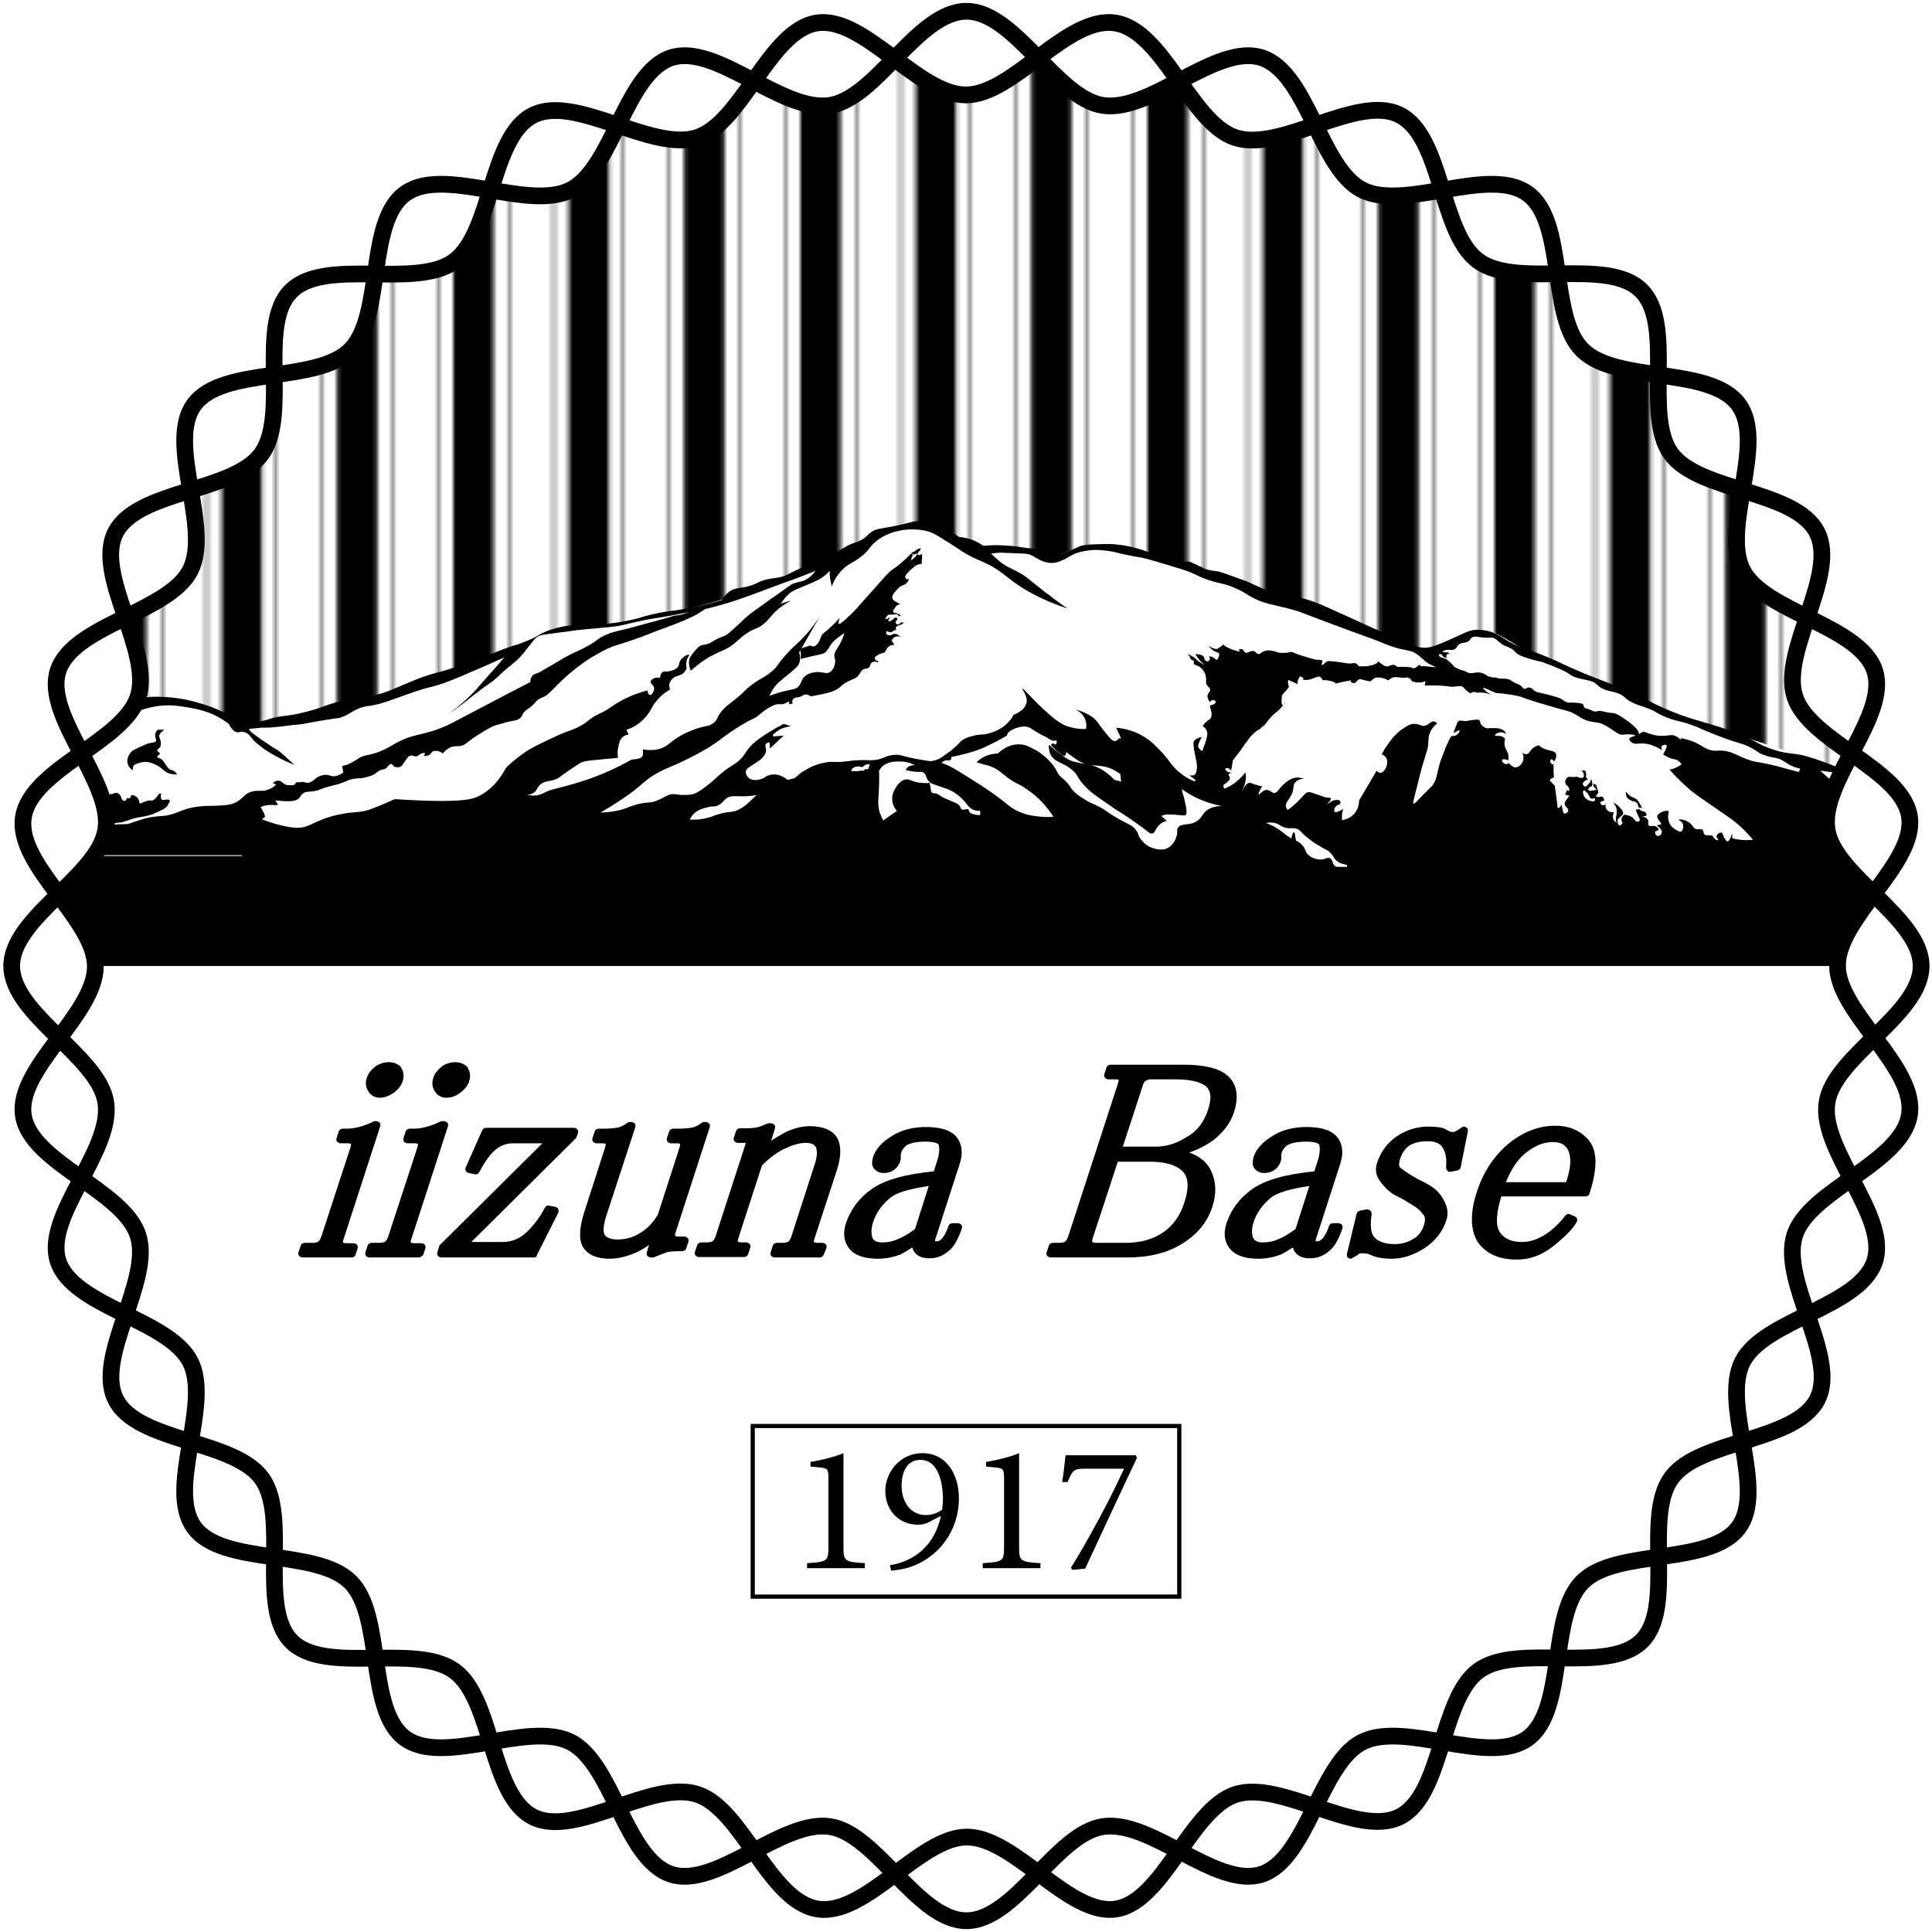 <?xml version="1.0" encoding="utf-8"?>
<!-- Generator: Adobe Illustrator 27.0.0, SVG Export Plug-In . SVG Version: 6.00 Build 0)  -->
<svg version="1.1" id="レイヤー_1" xmlns="http://www.w3.org/2000/svg" xmlns:xlink="http://www.w3.org/1999/xlink" x="0px"
	 y="0px" viewBox="0 0 462 462" style="enable-background:new 0 0 462 462;" xml:space="preserve">
<style type="text/css">
	.st0{fill:none;}
	.st1{fill:none;stroke:#000000;stroke-width:9.6;}
	.st2{fill:none;stroke:#000000;stroke-width:0.4;}
	.st3{display:none;fill:#FFFFFF;}
	.st4{fill:url(#罫線_9);}
	.st5{fill:none;stroke:#000000;stroke-width:4;stroke-miterlimit:10;}
	.st6{fill:none;stroke:#000000;stroke-miterlimit:10;}
	.st7{clip-path:url(#SVGID_00000121982598040461844360000010290685660279558330_);}
</style>
<pattern  x="-66.6" y="-189.9" width="82.8" height="72" patternUnits="userSpaceOnUse" id="罫線_9" viewBox="0 -72 82.8 72" style="overflow:visible;">
	<g>
		<rect y="-72" class="st0" width="82.8" height="72"/>
		<line class="st1" x1="41.4" y1="0" x2="41.4" y2="-72"/>
		<line class="st1" x1="13.8" y1="0" x2="13.8" y2="-72"/>
		<line class="st1" x1="69" y1="0" x2="69" y2="-72"/>
		<line class="st2" x1="49.8" y1="0" x2="49.8" y2="-72"/>
		<line class="st2" x1="22.2" y1="0" x2="22.2" y2="-72"/>
		<line class="st2" x1="77.4" y1="0" x2="77.4" y2="-72"/>
		<line class="st2" x1="5.4" y1="0" x2="5.4" y2="-72"/>
		<line class="st2" x1="33" y1="0" x2="33" y2="-72"/>
		<line class="st2" x1="60.6" y1="0" x2="60.6" y2="-72"/>
	</g>
</pattern>
<rect x="0" y="0" class="st3" width="462" height="462"/>
<path class="st4" d="M32.4,165.7l-2-17.1c0,0,13.9-9.7,15.8-13.5c1.9-3.8,0-17,0-17l16.5-8.8L66,90.1l18.1-7l5.6-17.3l17.6-2.5
	l10.7-17.2l17.3-0.3l13-14.8l18.6,1.4l14-12.1l18,5.2L213.8,15l16.9,6.7l17.6-6.7L265,25l16.7-4l13.9,11.9l18.3-2.1l11.7,14.3
	l18.4,0.6l9.5,16.6l18.2,4l7.7,18.6l14.8,4.9l7.5,20.7l13.7,7.1l2.3,19.6l13.2,10.4l-2.5,17.6l12.7,14.8l-1.3,3.8
	c0,0-41.3-13.7-42.9-14.5c-7.6-3.8-32.6-13.9-32.6-13.9s-6.2-4.3-9.2-4.9l-14.1,5.2l-34.2-11.1l-37.6-13.3c0,0-6.1-3-17.4,2
	c0,0-11-3.6-18.6-2.2c-5.5,1-6-7-14.2-5.5c-7,1.3-10.4,7.4-18.8,8.9c-7,1.3-15.5,6.2-23.1,7.5c0,0-14,4.5-17.4,4.4
	c-6.2-0.4-10.9,3.3-17.2,3.6c-9.2,0.4-15,2.8-19,4.7c-8.6,4.3-22.7,9.2-31.5,11.1c-10,2.2-20.1,6-28.1,8.1l-6.7,0.6
	c0.9-0.2-9.4-6.9-14.6-5.9L32.4,165.7z"/>
<g>
	<g>
		<path class="st5" d="M459.4,231c0,11.6-20.8,21.5-22.5,32.6c-1.8,11.4,14.9,27.2,11.4,38c-3.6,11-26.4,13.9-31.6,24
			c-5.2,10.2,5.8,30.4-0.9,39.6c-6.7,9.3-29.4,5-37.4,13.1c-8.1,8.1-3.8,30.7-13.1,37.4c-9.2,6.7-29.4-4.3-39.6,0.9
			c-10.1,5.2-13.1,28-24,31.6c-10.8,3.5-26.5-13.2-38-11.4c-11.1,1.7-21,22.5-32.6,22.5c-11.6,0-21.5-20.8-32.6-22.5
			c-11.4-1.8-27.2,14.9-38,11.4c-11-3.6-13.9-26.4-24-31.6c-10.2-5.2-30.4,5.8-39.6-0.9c-9.3-6.7-5-29.4-13.1-37.4
			c-8.1-8.1-30.7-3.8-37.4-13.1c-6.7-9.2,4.3-29.4-0.9-39.6c-5.2-10.1-28-13.1-31.6-24c-3.5-10.8,13.2-26.5,11.4-38
			c-1.7-11.1-22.5-21-22.5-32.6c0-11.6,20.8-21.5,22.5-32.6c1.8-11.4-14.9-27.2-11.4-38c3.6-11,26.4-13.9,31.6-24
			c5.2-10.2-5.8-30.4,0.9-39.6c6.7-9.3,29.4-5,37.4-13.1c8.1-8.1,3.8-30.7,13.1-37.4c9.2-6.7,29.4,4.3,39.6-0.9
			c10.1-5.2,13.1-28,24-31.6c10.8-3.5,26.5,13.2,38,11.4c11.1-1.7,21-22.5,32.6-22.5c11.6,0,21.5,20.8,32.6,22.5
			c11.4,1.8,27.2-14.9,38-11.4c11,3.6,13.9,26.4,24,31.6c10.2,5.2,30.4-5.8,39.6,0.9c9.3,6.7,5,29.4,13.1,37.4
			c8.1,8.1,30.7,3.8,37.4,13.1c6.7,9.2-4.3,29.4,0.9,39.6c5.2,10.1,28,13.1,31.6,24c3.5,10.8-13.2,26.5-11.4,38
			C438.6,209.5,459.4,219.4,459.4,231z"/>
	</g>
	<g>
		<path class="st5" d="M456.6,266.6c-1.8,11.5-23.9,18-27.4,28.7c-3.6,11,10.5,29.2,5.4,39.3c-5.2,10.3-28.2,9.6-34.9,18.8
			c-6.8,9.3,1,31-7.1,39c-8.1,8.1-29.8,0.4-39,7.1c-9.2,6.7-8.6,29.7-18.8,34.9c-10.1,5.2-28.4-8.8-39.3-5.3
			c-10.8,3.5-17.3,25.6-28.6,27.4c-11.2,1.8-24.2-17.2-35.7-17.2c-11.3,0-24.2,19-35.7,17.2c-11.5-1.8-18-23.9-28.7-27.4
			c-11-3.6-29.2,10.5-39.3,5.4c-10.3-5.2-9.6-28.2-18.8-34.9c-9.3-6.8-31,1-39-7.1c-8.1-8.1-0.4-29.8-7.1-39
			c-6.7-9.2-29.7-8.6-34.9-18.8c-5.2-10.1,8.8-28.4,5.3-39.3c-3.5-10.8-25.6-17.3-27.4-28.6c-1.8-11.2,17.2-24.2,17.2-35.7
			c0-11.3-19-24.2-17.2-35.7c1.8-11.5,23.9-18,27.4-28.7c3.6-11-10.5-29.2-5.4-39.3c5.2-10.3,28.2-9.6,34.9-18.8
			c6.8-9.3-1-31,7.1-39c8.1-8.1,29.8-0.4,39-7.1c9.2-6.7,8.6-29.7,18.8-34.9c10.1-5.2,28.4,8.8,39.3,5.3
			c10.8-3.5,17.3-25.6,28.6-27.4c11.2-1.8,24.2,17.2,35.7,17.2c11.3,0,24.2-19,35.7-17.2c11.5,1.8,18,23.9,28.7,27.4
			c11,3.6,29.2-10.5,39.3-5.4c10.3,5.2,9.6,28.2,18.8,34.9c9.3,6.8,31-1,39,7.1c8.1,8.1,0.4,29.8,7.1,39c6.7,9.2,29.7,8.6,34.9,18.8
			c5.2,10.1-8.8,28.4-5.3,39.3c3.5,10.8,25.6,17.3,27.4,28.6c1.8,11.2-17.2,24.2-17.2,35.7C439.4,242.2,458.4,255.1,456.6,266.6z"/>
	</g>
</g>
<g>
	<path d="M193,375v-1.2c4.8-0.3,5.1-0.5,5.1-3.8v-16.6c0-2.2-0.3-2.3-2.2-2.5l-2.1-0.2v-1.1c2.9-0.5,5.7-1.2,7.9-2.1v22.5
		c0,3.3,0.3,3.5,5.1,3.8v1.2H193z"/>
	<path d="M225,362.5l-2.9,1.5c-1,0.5-1.8,0.6-2.6,0.6c-4.6,0-7.8-3.5-7.8-8.1c0-4.2,3.3-9,8.9-9s8.7,4.9,8.7,10.8
		c0,8-5,13.9-11,16.2c-1.8,0.7-4,1-5.2,1.1l-0.3-1.3C219,373.3,223.6,369.2,225,362.5z M220.1,349.1c-3.4,0-4.5,3.2-4.5,6.2
		c0,3.8,2.1,7,5.8,7c1.6,0,3-0.6,3.9-1.3c0.1-1,0.2-2,0.2-2.8C225.4,354.3,224.3,349.1,220.1,349.1z"/>
	<path d="M235,375v-1.2c4.8-0.3,5.1-0.5,5.1-3.8v-16.6c0-2.2-0.3-2.3-2.2-2.5l-2.1-0.2v-1.1c2.9-0.5,5.7-1.2,7.9-2.1v22.5
		c0,3.3,0.3,3.5,5.1,3.8v1.2H235z"/>
	<path d="M271.9,348.6c-4.2,8.8-8.2,17.5-12.4,26.5l-3.1,0.3l-0.3-0.5c4.5-7.3,9.3-16.3,12.7-23.7h-9.3c-2.8,0-3,0.4-4.2,3.2h-1.3
		c0.4-2.4,0.6-4.6,0.8-6.4h16.8L271.9,348.6z"/>
</g>
<rect x="180" y="341" class="st6" width="102" height="40.8"/>
<g>
	<defs>
		<path id="SVGID_1_" d="M437.6,231c0,57-23.1,108.7-60.5,146.1s-89,60.5-146.1,60.5s-108.7-23.1-146.1-60.5s-60.5-89-60.5-146.1
			c0-5.5-9.7-16.4-9.7-16.4l5.9-9.3l3.8-5.5l-0.3-8.4l-4-9.7l4.1-4.7l7.9-7.8c11.6-24.7,34.9-66.4,52.8-84.3
			c37.4-37.4,89-60.5,146.1-60.5s108.7,23.1,146.1,60.5c27.9,27.9,52.8,52.8,61.1,92.9l4.1,1.7l-6.1,17.5l10,16.7
			C446.1,213.8,437.6,227.1,437.6,231z"/>
	</defs>
	<clipPath id="SVGID_00000135677356010177745840000013506710382504674455_">
		<use xlink:href="#SVGID_1_"  style="overflow:visible;"/>
	</clipPath>
	<g style="clip-path:url(#SVGID_00000135677356010177745840000013506710382504674455_);">
		<g>
			<path d="M-31.4,188c2.6-0.8,5.5-1.5,8.7-2c3.2-0.6,6.2-0.9,8.9-1.1c2.4-0.8,5.7-2,9.7-3.6c2.3-1,4-1.7,5.9-2.6
				c6.9-3.1,9.4-3.5,11.5-5.5c0.3-0.2,1.1-1,2.3-1.8c0.9-0.6,1.9-1.3,3.4-1.7c1.1-0.3,1.4-0.1,3-0.5c1.3-0.3,2.2-0.6,2.5-0.7
				c2.1-0.8,6.5-1.6,10.2-1.8c2-0.1,6.8-0.4,12.5,1.3c2.5,0.7,6.8,2,10.5,5.1c0.9,0.7,2.9,2.6,6.2,4.7c0.3,0.2,0.6,0.4,0.9,0.6
				c0.7,0.5,1.3,0.8,1.3,0.8c0.6,0.3,1.7,1.3,4.3,3.7c-1.2-0.5-2.5-1-3.9-1.8c-0.8-0.4-2.7-1.4-4.4-2.8c-0.9-0.7-1.5-1.2-1.9-1.8
				c-0.1-0.1-0.3-0.4-0.6-0.7c-0.2-0.2-0.4-0.4-0.6-0.5c-0.4-0.2-0.8-0.3-1.1-0.3c-0.7,0-0.7,0.2-1.2,0.1c-0.6-0.1-1-0.5-1.2-0.8
				c-0.4-0.4-0.6-0.8-0.7-1.1c-0.7-0.6-1.8-1.3-3.1-2c-2.6-1.3-4.9-1.7-6.6-2c-2.3-0.4-4.7-0.8-7.7-0.3c-3.7,0.6-7.9,2.3-9.9,4.1
				c-0.2,0.2-0.9,0.8-1.9,1.3c-1.2,0.6-2.3,0.7-3,0.7c1.1-0.3,1.9-0.7,2.4-1c0.7-0.4,1.2-1,1.6-1.3c0.3-0.3,0.5-0.5,0.7-0.7
				c-1.8,0.3-3.2,0.5-4.2,0.6c-1,0.1-1.7,0.2-2.6,0.7c-0.8,0.4-1.3,1-1.6,1.3c-0.7,0.8-1.1,1.7-1.3,2.3c0.5,0,1,0.1,1.5,0.1
				c0.9,0,1.8-0.1,2.6-0.1c-0.5,0.1-1,0.3-1.6,0.6c-0.9,0.4-1.5,1.1-2.4,2c-0.4,0.4-0.7,0.8-0.9,1.1c-0.5,0.4-0.9,0.8-1.4,1.2
				c-1.6,1.1-3,1.7-4,2c-2.2,0.7-2.9,0.4-5,1.3c-1.2,0.5-3,1.5-3,1.5c0.8,0.7,1.5,1.2,2,1.5c0.9,0.5,1.6,0.9,2.4,0.6
				c0.1,0,0.1-0.1,0.7-0.4c0,0,0.8-0.4,1.4-0.7c0.4-0.2,1.3-0.5,3.1-0.4c-0.3-0.2-0.5-0.6-0.4-0.8c0.1-0.3,0.5-0.3,0.6-0.3
				c0.6-0.1,1,0.3,1,0.3c0.4,0.3,0.3,0.7,0.6,1.2c0.2,0.3,0.5,0.7,1.1,1.1c0-0.3,0-0.8-0.2-1.2c-0.2-0.5-0.3-0.7-0.6-1.4
				c-0.1-0.3-0.3-0.7-0.5-1.2c0.1-0.1,0.4-0.3,0.8-0.3c0.5,0,0.8,0.2,0.9,0.2c0.1,0.1,0.3,0.2,0.5,0.3c0.3,0.1,1,0.5,1.9,0.5
				c0.6,0,0.6-0.1,1.6-0.1c0.6,0,0.8,0,0.9,0.1c0.7,0.2,1.3,0.6,1.2,0.8c0,0.1-0.2,0-0.4,0.1c-0.2,0.2-0.2,0.6-0.2,0.6
				c0,0.1,0.1,0.3,0.3,0.5c0.4,0.5,0.6,0.5,1,1c0.1,0.1,0.2,0.3,0.2,0.4c0.1,0.2,0,0.4,0,0.5c0.2,0.1,0.5,0.3,0.9,0.4
				c0.8,0.2,1.5,0.2,1.7,0.1c0.6-0.1,1-0.1,1.4-0.3c0.1,0,0.2-0.1,0.5-0.1c0.4,0,0.7,0.3,0.7,0.3c0.2,0.2,0.3,0.3,0.4,0.6
				c0.2,0.4,0.1,0.5,0.3,0.7c0,0,0.3,0.4,0.6,0.3c0.3,0,0.5-0.3,0.5-0.7c0.3,0.1,0.6,0.2,0.8,0c0.2-0.2,0.1-0.4,0.3-0.6
				c0.2-0.2,0.7,0,1,0.2c0.4,0.2,0.8,0.7,0.9,1.3c0,0.2,0,0.3,0.2,0.4c0.2,0.1,0.4-0.1,0.6-0.2c0,0,0.4-0.2,1.1-0.4
				c0.8-0.2,0.9,0.1,1.5-0.2c0.4-0.2,0.6-0.5,0.7-0.6c0.3-0.4,0.4-0.7,0.7-0.9c0.2-0.1,0.4,0,0.5,0c-0.2,0.1-0.3,1.6,0.4,1.5
				c0.6-0.1,0.9-0.1,1.2-0.1c0.3,0.1,0.7,0.3,0.2,0.8c-0.2,0.2-0.1,0.4-0.4,0.7c-0.3,0.4-0.6,0.6-0.9,0.8c-2,1-2.9,1.3-2.9,1.3
				c-1.6,0.5-2.4,0.5-4.2,0.9c-0.6,0.2-2,0.7-2.4,0.8c-0.5,0.2-0.9,0.2-1.2,0.2c-0.2,0-1.4,0.2-2.6,0.7c-0.8,0.4-1,0.7-1.5,0.7
				c-0.3,0-0.6-0.1-1,0c-0.2,0-1.4,0.7-1.9,1c-0.5,0.3-0.5,0.3-0.5,0.3c0,0.1,0.8,0.1,1.4-0.3c0.3-0.2,1.5-0.6,1.6-0.6
				c0.8,0.1,1.5-0.5,1.7-0.6c0.3-0.2,0.2-0.3,0.5-0.4c0.2-0.1,0.4-0.2,1.1-0.3c0.8-0.1,1.5-0.1,1.8-0.1c0.5,0,0.5,0,0.7,0
				c0.8,0,1.4-0.2,2.2-0.5c0.3-0.1,1.5-0.5,2.5-0.8c0.5-0.1,1.4-0.4,2.5-0.5c1.5-0.2,1.8-0.1,3-0.3c0.6-0.1,1.1-0.3,1.6-0.4
				c1.4-0.5,1.9-0.8,3.3-1.2c0.5-0.1,0.8-0.2,1.1-0.3c2.1-0.4,3.7-0.4,5.1-0.4c2.9-0.1,4.4-0.2,5.7-1c1.5-0.9,1.8-1.9,3.5-2.4
				c0.6-0.2,1.3-0.2,2.6-0.2c1.5,0,3.5-1.4,3.1-1.6c-0.4-0.1-0.6-0.1-0.6-0.2c0-0.2,0.7-0.7,1.4-0.6c0.4,0,0.5,0.2,1.5,0.9
				c0.3,0.2,2.5,0.3,2.3-0.1c0-0.1,0.6-0.6,0.7-0.5c0.1,0.2,0.5,0,1.1,0c0.6,0,0.7,0.2,1.2,0.2c0.4,0,0.6-0.1,0.8-0.2
				c0.7-0.3,0.8-0.6,1.4-1c0.1-0.1,1.2-0.8,2.5-0.7c0.6,0.1,0.7,0.2,1.2,0.3c0.6,0.1,1.5,0,2.7-0.9c-0.1-0.5-0.2-1-0.3-1.5
				c0.3-0.1,0.6-0.2,1.1-0.3c1.5-0.6,2.3-1.2,3.1-1.7c1.3-0.7,1.8-0.5,3.7-1.1c2.2-0.7,3.4-1.5,4.8-2.3c5.1-2.8,6.8-1.6,13.4-4.8
				c0.8-0.4,0.1-0.1,5.7-3c2.1-1.1,3.2-1.7,5.9-3.1c1.7-0.9,4.2-2.2,7.3-3.8c0-0.8,0.3-1.2,0.5-1.5c0.3-0.4,0.7-0.4,1.6-0.8
				c0.2-0.1,0.6-0.3,1.4-0.8c1.6-0.9,3.3-1.9,4.1-2.4c3.6-2.1,4.5-2,7.6-4c0.8-0.5,1.1-0.9,1.9-1.3c1.8-1,3.4-1.3,4.6-1.6
				c2.3-0.5,4.5-1.2,6.8-1.8c5.7-1.5,5.6-1.6,6.1-1.7c0.3,0,1.4-0.1,2.7-0.6c0.4-0.2,0.8-0.3,1-0.4c1.4-0.4,2.8-0.8,4.3-1.1
				c-0.6,0.4-1.4,1-2.4,1.6c-0.3,0.2-1.4,0.8-3.5,1.7c-1.5,0.6-2.7,1.1-3,1.2c-5.6,2-5.7,2.3-9.7,3.6c-3.2,1.1-3.7,1.1-5.5,1.9
				c-1.9,0.9-3.3,1.8-4.5,2.5c-0.9,0.6-4.1,2.8-6.5,5.2c-0.2,0.2-0.8,0.7-1.8,1.8c-1.3,1.2-1.5,1.5-2,1.8c-0.9,0.5-1.1,0.4-1.8,0.9
				c-0.7,0.5-0.5,0.6-1.4,1.4c-1.1,1-1.6,1-2.2,1.9c-0.3,0.5-0.2,0.6-0.5,0.9c-0.6,0.7-1.4,0.8-2.1,0.9c-1.1,0.2-2.1,0.5-3.1,0.8
				c-1.5,0.3-2.6,1-4.7,2.3c-3.2,1.9-3.2,2.7-4.7,2.9c-0.9,0.1-1.8-0.1-2.8,0.6c-0.7,0.4-1.1,0.9-1.3,1.2c-0.7-0.6-1.6-0.8-2.4-0.5
				c-0.4,0.2-0.4,0.6-1,0.9c-0.4,0.2-0.9,0.2-1.2,0.2c0.1-0.1,0.4-0.5,0.3-0.7c-0.1-0.1-0.6,0-0.8,0.1c-0.6,0.2-0.6,0.4-1,0.6
				c-0.7,0.3-1-0.3-1.7-0.1c-0.4,0.1-0.6,0.4-1.1,1.1c-0.7,0.9-0.7,1.3-1.2,1.5c-0.3,0.2-0.8,0.3-1.6,0c0-0.1-0.6-0.9-1-0.5
				c-0.7,0.6-0.6,0.8-1,1c-0.5,0.3-0.8,0.1-1.5,0.5c-0.4,0.2-0.6,0.4-0.7,0.5c-0.5,0.4-1.4,0.9-3.6,1.3c-1.3,0-2.3,0.2-2.9,0.4
				c-0.8,0.3-1,0.5-2,0.8c-0.9,0.4-1.2,0.3-2.5,0.7c-2.8,0.7-2.5,1-4,1.2c-1.2,0.2-1.9,0-2.6,0.6c-0.6,0.4-0.5,0.7-1,1.2
				c-0.8,0.6-1.8,0.6-2.9,0.6c-1.5,0-2.4-0.3-2.6-0.1c-0.1,0.2,0.6,0.6,0.5,0.9c-0.1,0.3-1,0-1.9,0.1c-0.9,0-1.7,0.3-2.2,0.5
				c0.1,0.1,1.3,2.1,1,2.4c-0.3,0.2-2.6,1.8-2.4,3.2c0.2,1.2,0.1,3-1.1,5.9c-30.5,0-61.1,0-91.6,0C-31.6,199.2-31.5,193.6-31.4,188z
				"/>
			<path d="M39.3,174.5c-1.1,0.8-1.3,1.3-1.2,1.7c0,0.3,0.2,0.4,0.3,1c0.1,0.5,0.1,0.8,0,1.2c-0.2,0.6-0.8,0.7-0.8,1
				c0,0.4,0.6,0.5,0.6,0.8c0,0.4-0.7,0.5-0.6,0.8c0,0.3,0.7,0.2,1.2,0.7c0.2,0.2,0.2,0.2,0.7,1c0.5,0.7,0.8,1.1,1,1.2
				c0.5,0.4,0.9,0.2,1.4,0.7c0.2,0.2,0.4,0.5,0.5,0.6c-0.5,0-1.3,0-2.1-0.3c-1.2-0.5-1.3-1.1-2.8-1.9c-0.6-0.3-1.4-0.7-2.5-0.8
				c-0.8,0-1.4,0.1-1.9,0.3c-1,0.3-1.2,0.6-1.2,0.7c-0.2,0.4-0.1,0.8-0.1,1c-0.2-0.1-1.1-0.7-1.3-1.7c-0.3-1.4,0.7-2.5,0.9-2.7
				c0.3-0.4,0.9-0.6,2.1-1.2c0.9-0.4,1.3-0.6,1.9-0.8c1.2-0.3,1.7-0.2,1.9-0.6c0.2-0.4-0.3-0.8-0.2-1.6c0.1-0.5,0.4-0.9,0.6-1.1"/>
			<path d="M56.8,172.3c0.9,0.2,2.2,0.4,3.8,0.4c1.7-0.1,3-0.5,3.6-0.7c3.5-1.1,4-0.5,8.7-1.7c4.8-1.2,5-1.9,9.8-2.9
				c2.8-0.6,2.8-0.3,5.3-0.8c4.8-0.9,6.6-2.2,12-4.3c5.1-1.9,4-1,11.3-3.6c6.6-2.3,7.7-3.1,11.5-4.3c1-0.3,2.6-0.8,4.7-1.8
				c1.2-0.6,1.5-0.9,2.6-1.4c0.4-0.2,2.1-0.9,4.6-1.4c2.4-0.4,3.8-0.2,6.1-0.3c0,0,4.1-0.2,7.1-0.7c0.6-0.1,1.2-0.2,1.2-0.2
				s1-0.2,2-0.4c2-0.4,2.3-0.7,4.5-1.2c1.3-0.3,2.3-0.5,2.9-0.6c2.2-0.4,2.5-0.3,4.7-0.7c3.2-0.5,6.3-1.3,9.4-2.2
				c0.6-1,1.3-1.7,1.9-2.1c1.6-1.1,2.6-0.5,5.4-1.5c1.4-0.5,1.5-0.8,2.9-1.2c1.4-0.4,2.3-0.4,3.3-0.6c2-0.3,2-0.8,5.8-2.4
				c3.1-1.3,3.6-1.1,5.7-2.2c1.3-0.7,2.6-1.5,2.6-1.5c1.6-1,2.1-1.4,3.3-1.9c1-0.4,1.1-0.3,1.9-0.7c1.6-0.7,2-1.5,3-2.2
				c1.2-0.8,1.9-0.7,5.5-1.4c3-0.6,3.6-0.9,4.7-1.1c2.1-0.3,5.6-0.1,10.7,3.7c1.2,0.1,2.9,0.4,4.7,1.4c2.2,1.2,2.5,2.4,5,4.4
				c2.1,1.7,2.7,1.5,5.7,3.3c0.5,0.3,0.4,0.3,5.1,4c0.5,0.4,0.6,0.5,0.7,0.5c2,1.6,3.6,2.7,4.7,3.5c-6.3-2.1-10.3-4.5-12.9-6.4
				c-2.3-1.7-3.9-3.3-7.2-4.7c-1.1-0.5-2.7-1.1-4.8-2.4c-1.1-0.7-1.2-0.8-2.9-1.9c-2.4-1.5-3.6-2.3-4.8-2.8
				c-2.3-0.8-4.3-0.7-5.3-0.7c-1,0.1-4.8,0.3-8,3c-1.6,1.4-1.4,2-3.5,3.6c-1.8,1.4-2.5,1.4-3.9,2.6c-0.9,0.8-2.1,2.1-3,4.4
				c-0.1-0.5-0.3-1.2-0.4-1.9c-0.1-0.6-0.1-1.2-0.1-1.8c-0.4,0.4-0.9,1-1.8,1.6c-0.9,0.6-1.6,0.9-3,1.5c-2.4,1-3.6,1.5-4.1,1.8
				c-0.8,0.5-1.8,1.4-2.8,3c0.8-0.3,1.7-0.6,2.5-0.8c-1.7,0.9-2.9,1.8-3.7,2.6c-1.3,1.2-1.6,2-2.9,3c-1.4,1.2-1.7,0.8-3.8,2.1
				c-2.3,1.5-2.3,2.1-4.5,3.5c-1.3,0.8-1.6,0.7-3.5,1.7c-1.5,0.7-3.4,1.9-5.6,3.9c-0.8-1.8-0.3-2.9-0.2-3.2c0.2-0.3,0.5-0.8,1.3-1.7
				c0.7-0.8,0.9-0.9,1-1c0.7-0.4,1-0.2,1.9-0.5c0.7-0.2,0.8-0.4,1.9-1c1.3-0.7,1.4-0.6,2.3-1c0.7-0.4,1-0.7,2.7-2.2
				c2.5-2.4,2.3-2.2,2.7-2.5c0.3-0.3,0.7-0.6,3.5-2.6c1.9-1.4,1.8-1.3,3.1-2.2c3.6-2.5,3.6-2.7,4.5-3c1.3-0.5,1.9-0.3,3-1
				c1-0.6,1.7-1.4,2.1-2c-0.7,0.3-1.7,0.7-3,1.2c-2.5,1-3.6,1.3-6.5,2.4c-3.8,1.4-3.4,1.3-5.9,2.2c-3.6,1.3-5.5,1.9-6,2
				c-1.3,0.4-2.6,0.8-4.4,1.2c-1.5,0.4-1.9,0.4-6.1,1.2c-3,0.6-2.7,0.5-4.3,0.8c-3.5,0.6-3.5,0.5-5.6,1c-2.6,0.5-2.8,0.7-4.9,1.1
				c-1,0.2-2,0.3-4,0.5c-3.2,0.3-3.7,0.3-6.4,0.6c-0.7,0.1,0.1,0-5.9,0.8c-2.4,0.3-3.1,0.4-3.8,1c-0.3,0.2-0.4,0.4-2.4,2.9
				c-0.5,0.7-0.8,1-0.8,1c-1.3,1.6-2.3,2.2-4.3,3.9c-1.5,1.3-1.1,1.1-2.3,2.1c-1.5,1.3-1.9,1.3-3.9,2.9c-1.9,1.4-2.1,1.7-4.5,3.5
				c-1.2,0.9-2.4,1.7-2.4,1.7c0-0.1,2.5-1.7,5.3-4.6c0.9-0.9,1.2-1.3,3.4-3.8c1.9-2.1,3.4-3.8,4.3-4.9c-2.4,1.1-4.5,2-6.1,2.7
				c-6.8,3-8.9,3.7-11.1,4.3c-0.5,0.1-1.2,0.3-2.3,0.6c-1.6,0.5-2.5,0.8-5.6,1.9c-4.1,1.5-4.6,1.6-5.6,1.8c-2,0.5-1.9,0.2-3.2,0.6
				c-2.5,0.8-2.8,1.6-5,2.4c-0.7,0.3-0.5,0.1-4.7,0.8c-3.6,0.6-4,0.8-5.9,1c-0.3,0-1.4,0.1-3.6,0.4c-2.8,0.3-3.2,0.3-3.7,0.3
				c-2.7,0.1-4-0.8-4.3-0.3c-0.2,0.3,0,1,1.9,2.8C60.3,175.3,58.5,173.8,56.8,172.3z"/>
			<path d="M220.1,131.6c-0.1,0.1-0.4,0.2-0.6,0.6c0,0.1-0.2,0.4,0,0.5c0.1,0.1,0.5,0,1-0.2c0,0.4,0,0.7,0,0.9
				c0,0.3-0.1,0.5-0.1,0.7c0,0.3,0,0.6,0.1,0.7c-0.2,0-0.6,0.1-1,0.2c-0.2,0.1-0.7,0.3-1.8,1.3c-1.3,1.3-1.3,1.6-1.2,1.8
				c0,0,0.1,0.3,0.3,0.4c0.2,0.1,0.4-0.1,0.5,0c0.1,0.1-0.2,0.7-0.7,1.1c-0.4,0.3-0.7,0.3-1.2,0.6c-0.4,0.2-0.6,0.5-0.9,0.8
				c-0.7,0.7-1.3,1.5-1.1,2.1c0.1,0.4,0.6,0.7,1.2,1c0.3,0.2,0.6,0.3,0.8,0.3c-0.3,0.1-0.9,0.2-1.3,0.8c-0.2,0.3-0.7,0.9-0.5,1.2
				c0.2,0.2,0.6,0.1,1.2,0.4c0.3,0.1,0.4,0.3,0.6,0.4c-0.2,0.1-0.3,0.1-0.5,0.2c0-0.2-0.1-0.4-0.4-0.5c-0.2-0.1-0.4,0-0.5,0
				c-1,0.2-1.2-0.1-1.7,0.2c-0.3,0.2-0.4,0.6-0.6,0.9c0,0,0,0,0,0c0,0.1,0.2,0.1,0.4,0c0.3-0.1,0.3-0.2,0.5-0.3c0.1,0,0.3,0,0.3,0
				c-0.1,0.1-0.3,0.2-0.4,0.5c0,0.1-0.1,0.2-0.1,0.3c0.1,0,0.4,0.1,0.6,0c0.1-0.1,0.2-0.2,0.4-0.3c0.3-0.2,0.3-0.3,0.5-0.4
				c0.1-0.1,0.3-0.1,0.4-0.1c0.2,0,0.3,0.2,0.3,0.4c0,0.2-0.3,0.2-0.4,0.6c0,0.1-0.1,0.2,0,0.3c0.1,0.2,0.4,0.4,0.7,0.3
				c0.3-0.1,0.3-0.3,0.5-0.4c0.2-0.1,0.5-0.1,0.7,0c-0.1,0.1-0.3,0.3-0.5,0.4c-0.5,0.3-0.8,0.2-1.1,0.4c-0.1,0.1-0.3,0.3-0.3,0.6
				c0,0.3,0.3,0.4,0.4,0.4c-0.5-0.1-0.7,0-0.9,0.1c-0.2,0.1-0.2,0.2-0.4,0.3c-0.2,0.1-0.5,0.1-0.7,0c-0.1,0-0.4-0.1-0.6-0.2
				c0,0.1-0.2,0.4,0,0.7c0.2,0.4,0.8,0.3,0.9,0.3c0.4,0,0.4-0.3,0.8-0.3c0.5-0.1,0.9,0.1,1,0.2c0.4,0.2,0.6,0.5,0.7,0.6
				c-0.1-0.1-0.5-0.3-1-0.2c-0.1,0-0.5,0.1-0.8,0.4c-0.1,0.1-0.4,0.4-0.3,0.7c0,0.2,0.2,0.2,0.3,0.4c0.1,0.2,0.2,0.4,0.2,0.5
				c-0.5,0-1.1,0.2-1.5,0.6c-0.4,0.4-0.3,0.7-0.7,1.1c-0.5,0.4-0.8,0.2-1.6,0.7c-0.4,0.2-0.9,0.5-0.8,0.9c0,0.4,0.7,0.6,0.8,0.6
				c0,0.1,0,0.3-0.1,0.4c-0.1-0.1-0.3-0.3-0.6-0.3c-0.4,0-0.7,0.2-0.8,0.2c-0.5,0.4-0.3,0.9-0.8,1.3c-0.4,0.3-0.6,0.1-1.1,0.3
				c-0.7,0.3-0.8,0.9-1.3,1.5c-0.6,0.8-1.1,0.7-2.6,1.5c-1.9,1-1.5,1.4-3.1,2.1c-1.1,0.5-2,0.7-3.5,1c-0.9,0.2-1.6,0.3-2.2,0.4
				c-0.6-0.4-1.1-0.5-1.4-0.4c-0.6,0.1-0.6,0.4-1.4,0.6c-0.5,0.1-0.8,0-1.2,0.3c-0.1,0.1-0.4,0.2-0.4,0.5c-0.1,0.3,0,0.6,0.1,0.7
				c-0.3,0.1-0.6,0.2-0.9,0.2c0.1-0.4,0-0.5-0.1-0.6c-0.1-0.1-0.3,0.2-0.9,0.4c-0.4,0.2-0.7,0.2-0.8,0.2c-0.3,0-0.5,0-0.6,0
				c-1.6-0.2-4.6,2.4-4.6,2.4c-1.7,1.5-1.2,0.5-5.7,3.4c-3.4,2.2-3.6,2.7-6.6,4.6c-1.7,1-3,1.7-4.6,2.5c-4.8,2.4-5,2.1-7.5,3.5
				c-3.5,1.9-3.6,3-8.4,6.2c-2.2,1.5-4.1,2.6-5.3,3.3c0.9,0,2.2-0.1,3.8-0.4c2.1-0.4,2.4-0.8,4.7-1.5c3.2-0.8,3.2-0.2,5.1-1
				c1.8-0.7,2.5-1.6,4-1.5c0.5,0,0.9,0.2,1.9,0.2c0.3,0,1.3,0,2.1-0.1c1.1-0.2,2-0.7,3.3-1.7c2.3-1.7,2.5-2.2,4.4-3.7
				c2.4-1.9,2.7-1.6,4.1-3c1.6-1.6,1.3-2.1,3-3.7c1.1-1,2-1.6,3.7-2.7c1.5-0.9,2.7-1.6,3.7-2.1c0.6,0.2,1.2,0.4,1.8,0.6
				c-0.6,0-1.7,0.2-2.8,0.8c-0.9,0.5-1.7,1.2-1.6,1.5c0.1,0.1,0.3,0.1,1.4,0c0.5,0,1-0.1,1.2-0.1c-1.1,1-2.2,2.1-3.3,3.1
				c0-0.5,0-1-0.1-1.5c-0.3,0-0.7,0.2-0.9,0.5c-0.2,0.4,0.1,0.8,0.1,1.4c0,0.9-0.7,1.6-1.2,2.1c-0.2,0.2-0.3,0.3-2.6,1.8
				c-0.6,0.4-0.9,0.6-1,1c-0.2,0.6,0.2,1.3,0.6,1.7c1,0.9,2.6,0.4,3,0.3c1-0.3,0.9-0.6,1.8-0.9c1.6-0.5,2.9,0.1,3.1,0.2
				c0.8,0.3,1.4,0.9,1.7,1.2c-0.8,0.6-1.9,1.4-3.5,2.1c-0.5,0.2-2.5,1.1-5.3,1.4c-3.6,0.4-4.8-0.4-6.2,0.7c-0.6,0.5-0.9,1.1-1.9,1.6
				c-0.8,0.4-1.1,0.1-2.3,0.4c-0.8,0.2-2.5,0.5-3.7,1.8c-0.4,0.5-0.7,1-0.8,1.3c0,2.6,0,5.3,0,7.9c0,0.5,0,0.9,0,1.4
				c-35.8,0-71.6,0-107.4,0c1.4-3.3,2.8-6.6,4.2-9.9c0.7,0.3,1.6,0.7,2.8,1.1c2.4,0.8,4.5,1.2,5.7,1.3c3.9,0.4,4.4-1.7,10.7-3.1
				c4.2-0.9,4.9-0.2,8.3-1.5c1.8-0.7,5.2-2.2,5.2-2.2c2,0.1,4.8,0.3,8.3,0.4c8.5,0.2,10.3-0.5,11.3-0.9c1.6-0.7,4.6-2.4,7-7
				c1-1,2.6-2.4,4.8-3.9c1.3-0.8,2.5-1.5,7.7-3.9c2.4-1.1,4-1.3,6.3-2.8c0.4-0.2,1.2-1.1,2.5-1.8c0.9-0.5,1-0.5,2-1
				c1.5-0.8,1.8-1.2,3.3-2.1c1.3-0.8,2.3-1.2,2.9-1.5c1.1-0.5,2.5-1,4.3-1.5c0.2,0.9,0.4,1.1,0.6,1.1c0.4,0.1,1.2-1,1-1.8
				c-0.2-0.7-0.9-0.9-0.8-1.4c0.1-0.5,0.7-0.8,1.1-0.9c0.5-0.1,0.9-0.1,1.1,0c0.1-0.5,0.2-1.1,0.7-1.4c0.4-0.3,0.7,0,1.6-0.2
				c0.3-0.1,1.3-0.2,1.9-0.9c0.5-0.5,0.3-0.9,0.6-1.5c0.7-1.2,2-1.7,2.2-1.5c0.1,0.1-0.4,0.5-0.6,1.4c-0.2,0.7-0.1,1.4,0,1.8
				c-0.1,0.3-0.4,0.8-0.8,1.2c-0.9,0.7-1.7,0.5-2.5,1.2c-0.3,0.3-0.7,0.7-0.9,1.6c0.1,0.4,0.1,0.7,0.2,1.1c-0.4,0.2-0.7,0.5-1.1,0.7
				c-1.5,1.1-2.5,2.4-3.1,3.4c-0.4,0.8-1,1.9-2.1,3c-1.5,1.5-3.1,2.2-4.1,2.5c0.2,0.4,0.3,0.8,0.5,1.2c-0.3,0-0.8,0.1-1.2,0.4
				c-0.9,0.6-1.1,1.8-1.3,2.8c-0.1,0.5-0.2,1.3,0,2.3c-0.6,0.1-1.6,0.2-3,0.3c-4,0.4-4.7,0.4-5.7,0.8c-0.5,0.2-1.3,0.8-3,1.9
				c-2.6,1.8-2.5,1.9-3.3,2.2c-1.5,0.5-2.5,0.3-3.6,1.2c-0.4,0.4-0.7,0.8-0.8,1.1c-0.1,0.2-0.4,0.6-0.8,0.9
				c-0.7,0.4-1.3,0.5-1.6,0.5c0.6,0.1,1.4,0.2,2.4,0.1c1-0.2,1.7-0.6,2.1-0.8c1.2-0.6,1.4-0.5,5.4-1.6c1.5-0.4,3.1-0.9,4.9-1.5
				c1.6-0.6,4.1-1.5,6.9-2.9c1.4-0.7,2.5-1.3,3.4-1.8c0.3,0,0.7,0,1.1-0.1c0.6-0.1,0.9-0.2,1.2-0.4c0.6-0.5,0.3-1.8,0.3-1.9
				c2.4,0.4,4,0,5-0.5c1.4-0.7,1.8-1.5,4.1-2.8c0.3-0.2,1.3-0.7,2.8-1.3c3-1.2,3.7-0.7,5-1.7c1.2-0.9,0.6-1.3,2.2-3.1
				c1.1-1.2,1.5-1.3,3.9-3.3c1.6-1.4,1.3-1.3,2.4-2.2c2.5-2.1,3.4-2,5.4-3.7c1.5-1.2,1-1.3,3.5-4.1c2.1-2.3,2.8-2.6,4.4-4.4
				c0.1-0.1,0.2-0.2,0.3-0.3c2.5-2.8,3.8-5.2,3.8-5.2c0,0-1,1.7-5.4,9.4c0.2,0.6,0.4,1.6,0,2.6c-0.2,0.6-0.6,1-1.9,2.1
				c-2.5,2.1-2.9,2.3-3.6,3.1c-0.4,0.5-1.1,1.4-1.6,2.6c1.8-0.7,3.4-1.1,4.4-1.3c1.2-0.3,1.9-0.3,2.5-0.9c0.8-0.8,0.6-1.5,1.4-2.3
				c0.8-0.8,1.7-1,2.3-1.1c2-0.4,2.8,0.6,3.9-0.1c1.1-0.7,1.2-2.3,1.2-2.4c0.1-0.8-0.2-0.8-0.2-1.6c0.1-1,0.7-1.5,1.4-2.8
				c0.3-0.6,0.7-1.4,1-2.5c-0.8,0.5-1.6,1.1-2.5,1.9c-1.2,1.1-1.3,2.5-2.6,3c-0.2,0.1-0.3,0.1-1.1,0.3c-1,0.2-1.6,0.3-2.3,0.5
				c-0.4,0.1-0.7,0.2-0.9,0.2c-0.4,0.1-0.8,0.2-1,0.3c0-0.5,0-1,0-1.5c0-0.1-0.1-0.2-0.1-0.4c0-0.4,0.3-0.7,0.4-0.7
				c0.2-0.1,0.5-0.2,0.9-0.3c0.6-0.2,0.7-0.3,0.9-0.3c0.5,0,0.6,0.2,1,0.2c0.1,0,0.5-0.1,1-0.8c0.6-0.8,0.5-1.2,0.9-1.9
				c0.1-0.2,0.1-0.2,2.1-1.9c0.6-0.6,1.1-1,1.6-1.6c0.3-0.3,0.5-0.6,0.6-0.7c-0.2,0.6-0.4,1.4-0.2,1.5c0.2,0.1,0.8-0.4,1.5-1
				c2.4-2.2,3.1-3.1,3.1-3.1c0.1-0.1,1.4-1.6,4.1-4.6c2-2.3,3-3.4,3.6-3.9c1-0.8,1.9-1.3,3.4-2.7c0.7-0.6,1.2-1.2,1.6-1.6
				c0.1,0.2,0.2,0.3,0.4,0.5c-0.1,0.1-0.1,0.3-0.2,0.3c-0.1,0.3-0.2,0.5-0.2,0.6c0,0.1,0,0.2,0,0.3c0.3-0.2,0.5-0.4,0.6-0.5
				c0.5-0.4,0.6-0.7,0.7-0.8c0.1-0.2,0.1-0.3,0.1-0.4c-0.1,0.1-0.3,0.1-0.5,0.2c-0.3,0.1-0.4,0.2-0.4,0.1c-0.2,0-0.4-0.4-0.4-0.5
				c0.5-0.1,0.7-0.2,0.9-0.4c0.3-0.2,0.3-0.3,0.6-0.4c0.1-0.1,0.4-0.2,0.8-0.2C219.9,131.5,220,131.6,220.1,131.6z"/>
			<path d="M163.3,204.7c0-2.9,0-5.9,0-8.8c1.1,0.1,2,0.1,2.7,0.1c0.8,0,2-0.1,3.5-0.5c1.1-0.3,1.1-0.5,2.4-0.8
				c1.5-0.5,2.5-0.5,3.2-0.6c2.4-0.4,4-2.3,5.2-3.4c1.7-1.6,4.6-3.5,9.7-4.6c0.6-0.5,1.4-1.3,2.5-1.9c2.4-1.5,4.5-1.8,5.1-1.9
				c1.7-0.3,1.6,0.1,4.4-0.2c1.3-0.1,1.8-0.3,3.2-0.3c1.4-0.1,2.1,0,2.9,0c3,0,3.3-1.1,5.8-1.3c1.7-0.1,1.6,0.4,6.5,1.2
				c2.8,0.5,2.9,0.3,4.2,0.6c1.6,0.4,2.9,1,6.2,3.1c4.5,2.8,6.7,4.3,8.9,6c1.6,1.3,2.5,2.1,4.2,2.8c2.1,0.9,4.2,1,5,1.1
				c1.2,0.1,2.2,0.1,3,0c-1.9-2.9-3.8-4.7-5.3-5.8c-2.9-2.3-3.9-2-6.5-4.2c-0.5-0.4-1.6-1.5-3.4-2.1c-0.1-0.1-0.7-0.2-1.8-0.5
				c-0.6-0.2-1.1-0.3-1.4-0.4c0.4-0.4,1.2-1.1,2.4-1.6c1.1-0.4,2.1-0.5,2.7-0.5c0.3-0.3,0.8-0.7,1.4-1.1c0.5-0.3,1.9-1.2,3.8-1.1
				c1.4,0,2.4,0.6,3.7,1.3c0.3,0.1,1,0.5,1.8,1.2c0.3,0.2,1.3,1,2.3,2.2c1.2,1.4,0.9,1.8,1.9,2.9c0.6,0.6,1,0.8,1.8,1.7
				c0.5,0.6,0.7,0.9,1,1.4c0.2,0.2,0.8,1.1,2.8,2.3c1.7,1.1,2.2,1.1,4.1,2.1c1.7,1,1.4,1,3.4,2.2c3.2,1.9,4.2,1.9,5.2,3.4
				c0.6,0.9,0.3,1.1,1,2c0.5,0.6,1.5,1.8,3.2,2.2c0.7,0.2,2,0.5,3.2-0.1c1.6-0.8,2.1-2.6,2.2-3c0.3-1.1-0.1-1.4,0.3-1.9
				c0.8-1.2,2.7-0.3,4.6-1.6c1.3-0.9,1.1-1.7,2.4-2.6c1.3-0.9,2.8-1,3.9-0.9c-1.3-0.2-3-0.6-4.8-1.3c-2.2-0.8-3.9-1.9-5.2-2.8
				c0.1,0.6,0.3,1.3,0.6,2.3c0.7,3,0.6,3.6,0.3,3.9c-0.2,0.2-0.3,0.1-1.5,0c-0.4,0-0.7,0-1.1-0.1c-1.5,0-1.7-0.1-2.2,0
				c-0.4,0.1-0.7,0.2-1,0.3c0.4,0.4,0.9,0.8,1.3,1.2c-0.5,0.1-1.3,0.4-1.9,1.1c-0.9,0.9-0.8,1.7-1.5,1.9c-0.6,0.2-1.2-0.5-2.5-1.5
				c-1.1-0.8-2.2-1.5-3.3-2.3c-2-1.4-2.2-1.3-4.4-2.9c-3.2-2.2-4.8-3.2-6.5-5.2c-1.6-1.9-1.1-2-2.3-3.1c-2.2-2-4.4-1.9-5.4-3.9
				c-0.4-0.9-0.4-1.7-0.4-2.3c0.5,0.4,1.2,1,2.1,1.7c0.6,0.5,1,0.7,1.2,0.9c0,0,0.6,0.4,1.2,0.8c1.4,0.9,4.6,1.2,5.4,1.4
				c1.5,0.4,3.6,1.2,5.8,3.6c0.5,0.1,1,0.2,1.6,0.4c-0.1-0.6-0.1-1.2-0.2-1.8c-0.4-0.3-1.1-0.8-2-1.2c-3.2-1.4-5.1-0.3-7.5-1.7
				c-0.2-0.1-1.4-0.8-2.8-1.9c-0.3-0.2-0.5-0.4-0.7-0.5c0,0.1,0.1,0.3,0,0.5c-0.1,0.2-0.2,0.4-0.3,0.4c-0.1,0.1-0.6,0.2-3.3-2.5
				c0.1-0.2,0.3-0.4,0.5-0.4c0.3,0,0.5,0.3,0.7,0.2c0.2-0.1,0.3-0.7,0.1-0.9c-0.1-0.1-0.3,0-0.3,0c-0.6,0.2-1.3-0.3-1.9-0.7
				c-0.9-0.6-0.3,0-2.4-1.3c-1.9-1.1-1.8-1.2-2.4-1.3c-1.1-0.2-2,0.1-2.9,0.4c-1,0.4-1.4,0.8-1.6,1c-0.2,0.3-0.3,0.5-0.3,0.7
				c-0.7,0.4-1.6,0.9-2.7,1.5c-1.3,0.6-2.4,1.2-2.9,1.4c-2.8,1.2-6.1,1.9-7.7,2.2c0,0.2,0,0.5-0.2,0.7c-0.3,0.3-0.8,0-1.4,0.2
				c-0.3,0.1-0.6,0.3-0.9,0.8c-0.8-0.1-1.6-0.2-2.4-0.4c-0.3-0.1-0.6-0.1-1-0.2c0.6,0,1.6-0.1,2.6-0.5c0.6-0.2,1-0.5,1.8-1.1
				c1.1-0.7,1.9-1.4,2.2-1.7c1.3-1.1,1.2-1.3,1.9-1.8c0.9-0.6,1.6-0.8,2.5-1c1.7-0.5,2-0.2,3.4-0.5c0.7-0.2,2.6-0.6,4.4-2.1
				c1-0.9,1.7-1.8,2-2.5c0.4-0.1,0.7-0.3,0.9-0.4c0.5-0.3,1.2-0.7,1.7-1.4c0,0,0.2-0.4,0.4-0.8c0.6-1.6-1.1-3.5-0.9-3.6
				c0.2-0.2,2.6,2.8,5.7,5.5c2.9,2.7,4.5,3.4,5.8,3.7c1.5,0.4,2.8,0.5,3.7,0.4c0.1-0.4,0.2-1.4-0.3-2.5c-0.7-1.5-2.1-2.1-2.4-2.2
				c3.6,1,5.1,2.4,5.8,3.6c0.5,0.7,0.9,1.2,1.7,2.2c1.1,1.4,1.7,1.9,2.2,1.8c0.6-0.1,0.7-0.7,1.1-0.7c0.4,0,0.9,0.5,1.7,2.9
				c-0.9-1.8-1.8-3.6-2.6-5.4c2.9,0.3,5,1.2,6.2,1.9c2.3,1.3,3.9,3.1,5,4.3c1.8,2,2,2.8,3.7,4.3c1.4,1.2,2.7,1.9,3.5,2.2
				c3.7,1.8,7.4,2,9.7,1.9c0,5.8,0,11.6,0,17.4c-20.2,0-40.4,0-60.6,0c0-4,0-8.1,0-12.1c-0.4,0-0.9,0-1.5-0.2
				c-1.1-0.4-1.5-1.2-2.2-2c-0.5-0.6-2-2.2-4.1-3c-0.6-0.2-1.5-0.5-3.2-1.1c-0.6-0.2-0.8-0.3-1.1-0.6c-1-0.8-0.6-1.7-1.4-2.2
				c-0.5-0.4-0.9-0.1-2.5-0.3c-0.8-0.1-1.4-0.2-1.8-0.4c0.1-0.2,0.3-0.6,0.7-0.8c0.7-0.4,1.4-0.3,1.6-0.3c-0.9-0.4-2.3-1-4.2-0.9
				c-1,0-2.3,0.1-3.5,1c-0.5,0.4-0.8,0.9-1,1.2c0.1,1.7,0,3,0,4c-0.1,2.6-0.4,4,0.1,5.8c0.3,0.9,0.7,1.7,0.9,2.1
				c1.1-0.8,2.2-1.5,3.3-2.3c-0.3-0.3-0.8-0.9-1-1.8c-0.4-1.5,0.1-2.7,0.4-3.2c0.2-0.4,1.1-2.2,2.6-2.5c1-0.2,1.3,0.4,3,0.7
				c1.2,0.2,2.2,0.2,2.8,0.1c0,0.2,0.1,0.5,0.2,0.9c0.1,0.9,0.1,1.2,0.3,1.4c0.3,0.3,0.5,0.1,1.2,0.3c0.5,0.2,0.7,0.4,1.2,0.7
				c0.2,0.2,1,0.5,2.6,1.2c1,0.4,1.4,0.6,1.7,1c0.2,0.4,0.2,0.6,0.4,0.8c0.5,0.4,1.4-0.3,1.7,0.1c0.1,0.1,0,0.2,0.2,0.5
				c0.2,0.4,0.6,0.5,0.9,0.6c0.3,0.1,0.6,0.1,1.1,0.2c0.4,0,0.7,0,0.9,0c0,3.6,0,7.2,0,10.8c-9.7,0-19.5,0-29.2,0
				c0-7.1,0-14.3,0-21.4c0.4,0,0.7,0,1.1,0c0-0.1,0.1-0.2,0.2-0.3c0.3-0.2,0.7,0.1,0.9-0.2c0.1-0.1,0-0.4,0.2-0.7
				c0.1-0.1,0.1-0.2,0.2-0.2c-0.2-0.1-0.5-0.2-0.9-0.1c-0.3,0.1-0.5,0.3-0.6,0.3c-0.2,0.2-0.2,0.3-0.3,0.3c-0.3,0.1-0.5-0.1-1-0.1
				c-0.6-0.1-1.1,0.2-1.2,0.3c-0.4,0.2-0.5,0.5-0.5,0.6c0,0.1,0,0.2,0,0.2c0.5,0,1,0,1.6,0c0.2,0,0.4,0,0.6,0c0,7.1,0,14.1,0,21.2
				c0,0-42.3,0-42.3,0c0,0,0,0,0,0C163.3,205.8,163.3,205.6,163.3,204.7z"/>
			<path d="M234.3,130.6c2.1-0.2,3.8-0.3,5.1-0.2c3.1,0.1,4.3,0.4,6.6,0.7c0.2,0,0.7,0,1.4,0.2c0.8,0.2,1.2,0.5,1.7,0.8
				c0,0,0.8,0.4,2.4,0.7c0,0,0,0,0,0c1.7,0.3,5.8-1.8,6.1-1.9c1.3-0.7,2.9-0.7,6.2-0.8c5.5-0.2,10.4,1.6,13.4,3
				c0.4,0.1,1.1,0.3,1.9,0.3c0.9,0,1.2-0.1,1.9-0.1c1,0.1,1,0.8,2.1,1c0.5,0.1,0.5-0.1,1.1,0c0.7,0.1,1.1,0.4,2.4,1
				c0.5,0.2,1,0.4,1.2,0.6c1.3,0.5,2.3,0.6,3.2,0.7c0.8,0.1,2.4,0.7,5.4,1.8c1.2,0.4,2,0.7,3,1.2c2.8,1.2,2.8,1.4,4.4,1.9
				c1.1,0.3,2.1,0.5,4,0.9c1.3,0.2,2.2,0.4,2.4,0.4c2.9,0.5,5.8,1.8,8.9,3.2c2.9,1.3,5.9,2.7,9,4.1c8.9,3.9,6,2.3,7.6,3.1
				c1.7,0.9,2.9,1.6,4.8,1.7c1.4,0,2.5-0.4,4.2-1.1c1-0.4,1-0.4,4.1-1.8c2.1-1,2.7-1.2,3.4-1.3c0.5-0.1,1.6-0.2,3.2,0.1
				c2.7,0.5,3.8,1.8,6.5,3.2c2.6,1.4,2.6,0.8,8.3,3.2c2.2,0.9,2.4,1.1,5.3,2.4c4.9,2.2,6.7,2.7,10.8,4.4c4.8,2,7.5,3.4,10.2,4.7
				c8.9,4.2,12.4,3.7,21.9,7.9c0.8,0.4,2.7,1.7,5.5,2.6c2.6,0.9,4.7,1,5.4,1.1c2.9,0.3,6.9,1.9,14.8,5c7.3,2.9,12.4,4.9,18.7,7.9
				c1.6,0.8,4.4,2.1,8.4,3.9c3,1.3,5.5,2.3,7.1,2.9c0,3.3,0,6.6,0,10c-21.4,0-42.8,0-64.2,0c0-3.2,0-6.4,0-9.6
				c0.9,0.3,2.2,0.5,3.6,0.5c0.6,0,1.1-0.1,1.5-0.1c-1.6-1.9-3-3.2-4-4c-1.3-1.1-2-1.5-6.2-4.4c-2.2-1.5-3.3-2.3-3.7-2.6
				c-1.6-1.2-3.7-3.1-6.1-5.8c0.5,0,1.2-0.2,1.9-0.6c0.6-0.3,1.1-0.7,1.4-1c-0.2-2-0.4-4-0.6-5.9c0.8,0.1,1.8,0.4,2.9,0.8
				c2,0.8,2.6,1.6,4.3,2.1c1.2,0.3,1.3,0,2.9,0.1c2.7,0.3,3.5,1.4,6.8,2.4c1.3,0.4,1.1,0.2,4,0.8c3.1,0.7,3.8,1,6.9,1.8
				c4.7,1.2,4.6,0.8,8.6,1.9c3.1,0.9,5.6,1.7,6.2,1.9c2.4,0.9,2.7,1.1,5.5,2.1c2.9,1,3.1,0.9,5.4,1.8c3.4,1.2,5.2,2.2,5.3,2.1
				c0.1-0.1-3-1.9-6.6-3.6c-1.4-0.7-1.5-0.6-6.6-2.8c-3.9-1.6-4-1.7-4.8-2c-1.7-0.6-4.2-1.3-7.4-1.6c1.2,1.1,2.3,2.1,3.5,3.2
				c-3-0.7-6-1.4-9.1-2.1c0.3-0.5,0.6-1.1,0.8-1.6c-0.4-0.1-1.1-0.2-1.9-0.6c-1-0.4-1.5-0.9-2.1-1.2c-1.7-1.1-2.6-0.6-4.8-1.5
				c-1.6-0.6-1.3-0.9-3.4-1.9c-2-1-2.2-0.7-6-2.1c-1.6-0.6-3.1-1.2-4.3-1.7c-1.7-0.7-1.7-0.8-2.6-1.1c-3.5-1.4-4-1-7-2.2
				c-2.5-1-2.3-1.4-4.6-2.2c-1.3-0.5-2.4-0.7-3.8-1.5c-1.5-0.8-1.2-1-2.4-1.7c-1.8-0.9-2.7-0.6-4.5-1.5c-1-0.5-0.8-0.7-1.9-1.4
				c-0.9-0.6-3.2-0.7-4.9-1.4c-0.9-0.4-0.5-0.4-2-1.2c-1-0.5-1.9-0.9-3.4-1.5c-0.9-0.3-1.6-0.6-2.1-0.8c-1-0.2-1.8-0.4-2.5-0.6
				c-1.6-0.5-2.4-0.7-3.2-1.2c-1-0.6-0.8-0.9-1.9-1.5c-1.1-0.6-1.2-0.4-2.1-1c-1-0.7-1.2-1.2-2.1-1.5c-0.4-0.1-0.4,0-1.2,0
				c-2.3,0-3.1-0.6-3.9,0c-0.4,0.3-0.2,0.5-0.7,0.8c-0.8,0.6-1.5,0.2-2.3,0.8c-0.6,0.4-0.4,0.8-1,1.1c-0.7,0.4-1.1,0.1-2,0.2
				c-1,0.2-1.2,0.7-1.9,1.1c-0.8,0.4-1.6,0.3-6.3-0.7c-1.7-0.4-2.5-0.6-2.8-0.6c-2.7-0.7-4.6-1.6-5.6-2c-1-0.4,0,0-8.2-3
				c-11.1-4.1-9.8-3.8-11.3-4.2c-5.5-1.6-7.4-1.4-11-3.5c-1-0.6-1.8-1.2-3.5-1.9c-2.7-1.2-3.4-0.9-6.6-2c-2.8-1-2.4-1.2-5.5-2.3
				c-0.3-0.1-2-0.6-5.3-1.6c-3-0.9-3.4-1-4.2-1.2c-1.7-0.4-1.9-0.3-4.2-0.8c-2.9-0.6-2.7-0.7-4.1-0.9c-1.4-0.2-3.3-0.5-5.6-0.1
				c-0.8,0.1-2.5,0.4-4.3,1.5c-0.6,0.3-0.7,0.5-1.3,0.7c-0.6,0.3-2.1,1-3.8,0.6c-0.7-0.1-1.3-0.4-2.1-0.8c-0.9-0.4-1.1-0.7-1.6-0.9
				c-0.8-0.4-1.2-0.4-3.8-0.5c-3.2-0.1-3.4-0.2-4.4-0.1c-1.1,0.1-2,0.2-2.6,0.4C235.4,131.8,234.8,131.2,234.3,130.6z"/>
			<path d="M285.1,187.6c0.3-0.4,0.6-0.7,0.8-1.1c-0.5-0.4-1-0.7-1.5-1.1c0.1,0,0.7,0.2,1.2-0.1c0.5-0.3,0.5-0.9,0.6-1.5
				c0.1-0.5,0-0.9-0.1-1.7c-0.2-1.1-0.3-1.4-0.5-2.5c-0.3-1.8-0.2-2.1-0.1-2.3c0.3-0.6,1.1-0.8,1.2-0.9c0.3-0.1,0.5-0.1,0.7-0.1
				c-0.2,0.2-0.4,0.6-0.6,1.1c-0.2,0.5-0.3,0.7-0.3,1c0.1,0.7,0.8,1.1,1,1.2c0.2-0.5,0.4-1.1,0.7-1.9c0.7-2.1,0.5-2.7,0.4-2.9
				c-0.1-0.3-0.4-0.8-1-1.2c0.2-0.3,0.5-0.7,1-1.1c0.4-0.4,0.6-0.4,0.8-0.6c0.3-0.4,0.6-1.1-0.1-3c0.1-0.1,0.3-0.4,0.8-0.4
				c0.4-0.1,0.8-0.7,0.5-0.9c-0.4-0.3-1-0.2-1.3,0.3c-0.6-0.9-0.6-1.4-0.5-1.8c0.2-0.5,0.5-0.6,0.6-1.1c0-0.5-0.4-0.6-0.8-1.2
				c-0.4-0.7,0-0.9-0.3-2.3c-0.2-0.8-0.8-1.7-1.7-2.2c0,0-0.4-0.1-0.7-0.3c-0.2-0.2-0.6-0.2-0.6-0.2c0.3,0,0.3-0.8,0-0.9
				c-0.3,0-0.6-0.2-0.8-0.8c-0.2-0.6-0.7-0.9-0.8-0.9c1.3,0.6,2,1.1,2.4,1.5c0.1,0.1,0.4,0.4,0.9,0.7c0.4,0.3,0.8,0.5,1.1,0.6
				c-0.5-0.3-1.1-0.9-1.6-1.6c-0.3-0.4-0.5-0.7-0.6-1c1.4,0.1,1.8,0.4,2,0.7c0.1,0.3,0.1,0.7,0.4,0.9c0.2,0.2,0.6,0.2,0.8,0
				c0.3-0.2,0.3-0.7,0-1.1c0.5,0.1,0.9,0.2,1.1,0.4c0.4,0.2,0.4,0.4,0.8,0.5c0.1,0,1-1.5,0.3-1.7c-0.8-0.3-1.3-0.6-1.4-0.7
				c-0.2-0.2-0.6-0.5-0.9-1c0.4,0.3,1,0.7,1.8,0.8c0.4,0.1,1.7-1,1.7-1.1c0.3,0.3,0.7,0.6,1.2,0.8c0.7,0.4,2.9,1.1,2.8,0.8
				c-0.1-0.3-0.4-0.3-0.5-0.3c0.3-0.1,0.7-0.3,1.1-0.1c0.4,0.2,0.3,0.5,0.6,0.7c0.6,0.4,1.2-0.5,2.1-0.3c0.6,0.2,0.7,0.7,1.2,0.7
				c0.4,0,0.5-0.3,1.1-0.6c1-0.5,2.1-0.2,3.2,0.1c0.3,0.1,0.6,0.2,0.7,0.2c-0.2,0,1.6,0.1,2.2-0.1c0.4-0.2,1.1-0.1,1.4,0.2
				c0.1,0.1,5.1,1.7,5.4,1.6c0.2-0.1,0.5,0,1.2,0.1c0.2,0.1-0.3,1-0.1,1.1c0.4,0.1,0.6-0.5,1.2-0.8c0.4-0.2,0.7-0.1,2,0
				c2.2,0.3,3.3,0.5,3.5,0.5c0.6-0.1,1.4-0.3,1.8,0.2c0.1,0.2,0.2,0.3,0.3,0.4c0.4,0.1,2,0,2.1,0c0.5,0,0.5-0.3,0.9-0.2
				c0.3,0,1.7-0.5,1.6-0.9c-0.1-0.2-0.2-0.3-0.3-0.3c0.2,0.1,1.6,1.3,2.1,1.4c0.4,0.1,0.6,0.1,0.7,0c0.2-0.1,1-0.4,1.3-0.3
				c0.4,0.1,0.7,0.3,0.9,0.5c0.7-0.1,3,0,3.3,0.1c0.2,0.1,0.3,0.2,0.6,0.2c0.4,0,1.3-0.8,1.3-0.9c0.1,0.6,1.1,0.3,1.3,0.4
				c0.3,0.1,1.6,0.1,2.6,0.3c0.3,0-1.5-0.8-1.7-0.9c-0.8-0.5-1.8-1.6-3-2.4c-0.7-0.4-1.3-0.8-1.7-1.1c1.8,0.3,3.1,0.7,4,1
				c0.7,0.2,1.3,0.5,2,0.3c0.8-0.3,1.1-1,1.6-0.9c0.3,0.1,0.4,0.3,0.9,0.4c0.3,0,0.4,0,0.6,0c0.3,0,0.6,0.2,0.8,0.5
				c-0.2-0.2-0.6-0.2-0.8,0c-0.2,0.2-0.2,0.5,0,0.8c-0.5,0-0.7-0.2-0.9-0.3c-0.3-0.3-0.4-0.6-0.7-0.6c-0.1,0-0.3,0.1-0.3,0.2
				c-0.1,0.2,0.2,0.5,0.5,0.6c0.3,0.2,0.5,0.1,0.7,0.2c0.5,0.1,0.9,0.5,1.7,1.2c0.6,0.5,0.4,0.5,0.7,0.8c0.5,0.4,1,0.5,1.6,0.8
				c0.3,0.1,0.6,0.1,1,0.3c0.3,0.1,0.5,0.2,0.6,0.3c0.7,0.4,1.7,0,2.5,0c0.6,0,1.4,0.1,2.5,1c-0.6-0.3,1.1,0.3,1.3,0.2
				c0.3,0,0.6,0,0.7,0.1c1.4,0.4,1.9,0,3,0.4c0.5,0.2,0.3,0.2,1.2,0.7c1,0.5,1.3,0.5,1.7,0.9c0.4,0.3,0.4,0.6,0.7,0.6
				c0.4,0.1,0.6-0.3,1.1-0.3c0.5,0,0.9,0.3,1.1,0.6c0.7,0.6,1.3,0.6,3,1c3.1,0.8,3.3,0.9,3.9,1.3c0.2,0.1,0.5,0.4,1,0.6
				c0.5,0.2,0.7,0.1,1.6,0.1c2,0.1,2.3,0.3,2.4,0.5c0.2,0.3,0,0.4,0.3,0.7c0.3,0.3,0.6,0.2,1.3,0.5c0.6,0.2,0.5,0.3,0.9,0.4
				c0.5,0.1,0.8,0,1.3-0.1c0.6,0,0.7,0.1,1.7,0.3c1.3,0.3,1.4,0.1,2.1,0.3c1,0.3,5,3,5.5,4.2c0.2,0.3,0.2,0.6,0.2,0.8
				c0.3-0.2,0.6-0.5,1.1-0.6c0.5,0,1.7,0.7,3.3,0.9c1.4,0.2,2.9-0.1,3.2-0.1c0.6-0.1,1.7,0.1,3.3,2c0.4,4.8,0.3,6.2,0.1,6.2
				c-0.3,0-0.6-1.7-2-2.3c-0.4-0.2-0.6-0.1-1.2-0.3c-0.9-0.3-1.6-0.7-2-1c0.1-0.2,0.3-0.5,0.5-0.9c0.2-0.6,0.5-1.1,0.3-1.3
				c-0.2-0.2-0.7-0.1-1.2,0.2c0,0.3,0,0.6,0.1,1c-0.4-0.3-1.1-0.7-1.9-1c-0.4-0.2-1.2-0.5-2.3-0.6c-1.5-0.1-2.1,0.3-2.9-0.2
				c-0.3-0.2-0.8-0.6-0.7-0.9c0.1-0.5,1.4-0.6,1.4-0.8c0-0.2-0.9-0.3-1.7-0.3c-0.8,0-1,0.1-1.5,0.1c-0.7-0.1-1.1-0.4-1.7-0.8
				c0,0-1.2-0.9-2.4-1.5c-1.4-0.8-2-0.5-3.9-1c-1.7-0.5-1.7-0.9-3.7-1.9c-1.8-0.8-1.8-0.5-6.3-1.9c-2.8-0.8-4.2-1.3-5.1-1.6
				c-0.7-0.3-1.6-0.6-2.9-0.8c-0.8-0.1-1.9-0.3-2.1-0.3c-1.7-0.2-1.6-0.1-2-0.2c-1.3-0.5-2.9-1.4-3-1.2c0,0.2,0.1,0.3,0.9,1
				c0.4,0.3,0.7,0.5,0.9,0.7c-0.5-0.3-1.4-0.6-2.5-0.6c-0.3,0-0.5,0-0.8,0.1c0.1-0.3-1.4-0.3-1.5,0.1c-0.2-0.1-0.5-0.2-0.8-0.5
				c-0.6-0.4-0.7-0.7-1-1c-0.6-0.4-1.2-0.2-2.1-0.1c-1,0.1-1-0.1-2.9-0.2c-1-0.1-2.4-0.1-4.2-0.1c0.1-0.3,0.1-0.7,0.2-1
				c-0.3,0.1-0.9,0.3-1.7,0.3c-0.7,0-1.3-0.2-1.6-0.3c0-0.5-1-1-1.3-0.9c-1.2,0.3-2-0.3-3.2,0c-0.5,0.2-0.9,0.5-1.2,0.7
				c-0.3-0.2-0.8-0.5-1.5-0.6c-0.4-0.1-1.2-0.2-1.8,0.1c-0.5,0.3-0.5,0.6-1,0.7c-0.2,0-0.3,0-1.1-0.2c-1.1-0.3-1.2-0.3-1.3-0.3
				c-0.6,0.1-0.7,0.6-1.2,0.9c-0.4,0.2-1.5-0.3-0.8-0.6c0.2-0.1-3.6,0.6-3.8,0.8c-0.1-0.7-3-1-3.1-0.8c-0.1-0.3-0.4-0.8-0.8-0.9
				c-0.2-0.1-0.6,0.1-1.2,0.3c-0.5,0.2-1.2,0.5-1.8,0.5c-0.1,0-0.2,0-0.2,0c-0.4,0-0.7,0-0.9-0.1c0.9-0.1-0.4-0.9-0.6-0.7
				c-0.3,0.5-0.5,1.1-0.5,1.1c0,0.2,0,0.5,0,0.7c-0.2-0.1-0.5-0.2-0.8-0.4c-0.4-0.2-0.8-0.3-1.2-0.5c-0.1-0.1-0.2-0.1-0.2-0.1
				c-0.2,0.1-0.1,0.9,0.1,1.6c0.1,0.3-1.5,1.7-1.6,2.1c-0.2,0.5-0.2,2.5,0.1,2.3c0.5-0.2,0.7-0.7,0.7-0.8c-1,1.6-2,2.4-2.7,2.9
				c-0.5,0.3-2.4,2.8-2.4,2.8c0,0-0.8,0.4-0.9,0.8c-0.3,0-2,1.2-2.8,2.4c-0.7,1.1-0.7,0.8-1.3,1.8c-0.9,1.4-2.2,2.9-2.4,3.2
				c-0.2,0.4-0.2,0.8-0.3,1.6c-0.1,0.5-0.2,0.8-0.2,1c-0.1-0.1-0.3-0.4-0.7-0.6c-0.1,0-0.5-0.1-0.7,0.1c-0.1,0.2,0.3,0.7,0.7,0.8
				c0.2,0.1,0.5,0.1,0.9,0.2c-0.6,0.1-0.8,0.2-0.8,0.4c-0.1,0.3,0.3,0.4,0.3,0.9c0,0.3-0.2,0.5-0.4,0.7c-0.5,0.6-0.9,0.6-1.1,0.9
				c-0.1,0.3-0.1,0.8,0.9,1.9C290.9,188.7,288,188.2,285.1,187.6z"/>
			<path d="M292.1,188.9c0.8-0.3,2-0.8,3.2-1.7c1.2-0.9,2-1.8,2.5-2.5c0.1,0.4,0.2,0.9,0.1,1.5c-0.1,1.7-1,3-0.9,3
				c0.1,0,0.7-1.9,1.8-2c0.3,0,0.5,0.1,1.3,0.4c0.7,0.2,1.3,0.4,1.7,0.4c-0.9,1.6-0.9,1.9-0.8,2c0.2,0.1,0.9-1.1,1.9-1.1
				c0.9,0,1.2,0.8,1.9,0.7c0.7-0.1,0.8-0.7,1.8-1.7c0.5-0.5,1.6-1.6,3-1.9c0.5-0.1,1.3-0.1,2.3,0.2c-0.6,0-1.5,0.2-2.1,0.8
				c-0.7,0.7-0.3,1.3-0.8,2.7c-0.7,1.6-1.7,2.2-1.5,3.2c0.1,0.4,0.3,0.6,0.4,0.8c1.3-0.9,2.2-1.8,2.8-2.4c1.2-1.2,1.5-1.9,2.4-1.9
				c0.2,0,1,0.3,2.5,0.8c1.1,0.4,1.3,0.5,1.7,0.5c0.5,0.1,0.8,0,0.9,0.2c0.2,0.4-0.8,1.3-0.8,1.4c0.1,0.1,0.6-0.6,1.5-0.9
				c0.2,0,1.1-0.3,1.5,0.1c0.2,0.2,0.1,0.6,0.1,0.8c-0.1,0-1,0.2-1.3,0.9c0,0-0.3,0.7-0.1,0.9c0.4,0.4,1.8-0.5,2.1-0.6
				c-0.1,0.4-0.3,0.9-0.3,1.5c0,0.4,0,0.8,0,1.1c0.3,0,2-0.3,3.1-1.7c1-1.3,1-2.7,1-3c1.4-2.4,2.8-4.7,4.2-7.1
				c0.4,0.5,0.8,0.5,1,0.5c1-0.1,2.1-2.5,1.2-3.7c-0.3-0.4-0.7-0.6-1-0.7c0.3-0.5,0.6-1.2,1.2-2c0.9-1.3,1.9-2.8,3.8-4.1
				c1.2-0.8,2-1.3,3.1-1.2c1.1,0.1,1.5,0.7,2.4,0.4c0.9-0.3,1.3-1.1,2-1c0.4,0.1,0.6,0.3,0.8,0.5c-0.4,0.3-1,0.8-1.4,1.5
				c-0.8,1.3-0.7,2.4-0.8,3.8c-0.1,0.9-0.1,0.5-1.5,5.3c-1,3.6-0.5,2.1-1.4,5.5c-0.5,2-0.8,3-0.6,3.1c0.2,0.1,0.7-0.5,2.1-1.9
				c2.5-2.6,2.3-2.2,2.6-2.7c1-1.5,0.8-2.4,1.7-5.4c0.1-0.3,0.6-1.6,1.2-3.2c0.5-1.2,1-2.3,1.5-3c0.2,0,0.8,0.1,1.3-0.3
				c0.4-0.3,0.7-0.8,0.6-1c-0.1-0.1-0.4,0-1.4,0.6c0.1-0.4,0.3-0.9,0.5-1.5c0.4-1.1,0.5-1.2,0.6-1.3c0.5-0.4,0.9,0,2.1-0.1
				c0.6-0.1,1-0.2,2-0.3c0.4,0,0.7-0.1,0.9,0.1c0.3,0.2,0.2,0.5,0.4,0.9c0.3,0.5,0.8,0.8,1,0.9c0.5,0.3,0.8,0.1,1.9,0.1
				c1.1,0,2.2,0.1,2.8,0.8c0.2,0.2,0.3,0.5,0.3,0.6c-0.2-0.1-0.9-0.6-1.7-0.3c-0.5,0.1-1,0.5-0.9,0.7c0.1,0.2,0.8-0.1,1.6,0.2
				c0.4,0.1,0.7,0.4,0.8,0.6c-0.1,0.3-0.2,0.9-0.1,1.5c0.1,0.8,0.5,1.1,0.8,2c0.1,0.4,0.2,0.9,0.1,1.6c-0.8-0.3-1.4-0.3-1.5-0.1
				c-0.1,0.2,0.2,0.9,0.8,1c0.4,0.1,0.7-0.2,0.8-0.2c0.2,0.2,0.4,0.4,0.8,0.7c0.3,0.2,0.5,0.3,0.7,0.3c0.8,0.1,1.8-0.8,2-1.9
				c0.1-0.7-0.1-1.3-0.3-1.6c0.6,0.4,1,0.4,1.2,0.3c0.6-0.2,0.7-0.9,1.5-1.5c0.4-0.3,0.9-0.5,1.2-0.6c0.4,0.3,0.9,0.7,1.5,0.9
				c1.3,0.5,2.2,0.4,2.6,1c0.2,0.4,0.2,0.8,0.1,1c-0.1,0.6-0.4,0.9-0.5,1c-0.2-0.4-0.5-0.6-0.7-0.5c-0.2,0.1-0.3,0.5-0.1,0.8
				c0.1,0.2,0.4,0.4,0.7,0.4c0,1,0,2.1,0.1,3.1c-0.3,0.1-1,0.4-1,0.7c0,0.2,0.2,0.2,0.6,0.7c0.2,0.2,0.4,0.4,0.6,0.6
				c0.2,1.5,0.4,3,0.6,4.5c0,0.4,0,0.7,0.2,0.8c0.2,0.1,0.5-0.2,0.8-0.8c0,0.2,0.1,0.3,0.1,0.5c0.1,0.3,0.1,0.5,0.2,0.8
				c0,0.3,0.1,0.6,0.3,0.8c0.1,0.1,0.2,0.1,0.3,0c0.1,0,0.5-0.1,0.7-0.5c0.1-0.4-0.2-0.8-0.4-1c-0.2-0.2-0.3-0.3-0.4-0.4
				c-0.1-0.6,0.1-0.9,0.2-1.1c0.1-0.2,0.3-0.4,0.6-0.8c0.1-0.2,0.2-0.3,0.3-0.4c-0.2-0.1-1.1-0.3-1.1-0.3c-0.1,0-0.1,0-0.1,0
				c0,0,0.1,0,0.1,0c0.1,0,0.2-0.2,0.5-1.1c0.2,0.2,0.4,0.3,0.5,0.2c0.1-0.1,0-0.4,0-0.6c-0.2-0.6-0.6-0.6-0.8-1
				c-0.3-0.6,0-1.4,0.6-1.7c0.3-0.1,0.4,0,1.1,0c0.6,0.1,0.9-0.2,1.2,0c0.2,0.1,0.3,0.2,0.5,0.2c0.1,0,0.5,0.1,0.8-0.1
				c0.3-0.3,0.1-0.7,0.1-0.9c-0.1-0.4-0.4-0.6-0.5-0.7c0.1,0,0.6-0.2,0.9,0.1c0.2,0.2,0.2,0.6,0.2,0.9c0,0.3-0.1,0.4,0,0.6
				c0.1,0.2,0.2,0.3,0.4,0.4c0.1,0,0.2,0,0.3,0c-0.2,0-0.5,0.1-0.8,0.3c-0.2,0.1-0.8,0.5-0.7,1c0.1,0.2,0.3,0.4,0.5,0.5
				c0.3,0,0.5-0.2,1-0.8c0.2-0.2,0.3-0.3,0.3-0.4c0.2-0.4,0.2-0.8,0.1-1c0.5,1.5,0.4,2,0.2,2.1c-0.1,0.1-0.3,0.1-0.5,0.3
				c-0.1,0.1-0.3,0.3-0.3,0.5c0,0.2,0.3,0.3,0.3,0.3c0.3,0.1,0.4-0.1,1-0.1c0.4-0.1,0.5,0,0.6-0.1c0.1-0.1-0.1-0.3-0.4-0.6
				c-0.1-0.1-0.2-0.2-0.3-0.3c0-0.2,0-0.4,0-0.6c0.1,0,0.3,0.1,0.5,0.2c0.2,0.1,0.3,0.3,0.4,0.8c0.2,0.6,0.3,1,0.3,1.1
				c0,0.1-0.2,0.4-0.6,0.9c-0.3,0.3-0.5,0.6-0.8,0.6c0,0-0.1,0-0.1,0c-0.4,0-0.6-0.5-0.8-0.9c-0.4-0.6-1-1.2-1.2-1.1
				c-0.2,0.1-0.2,0.6-0.1,0.9c0.2,0.9,1,1.3,1.1,1.4c0.6,0.3,1.5,0.5,1.7,0.1c0.2-0.4-0.7-1.3-0.6-1.4c0.1-0.1,0.7,0.6,1.5,0.6
				c0.4,0,0.5-0.2,0.8-0.1c0.3,0.1,0.5,0.6,0.5,1c-0.5,0-0.9,0.2-0.9,0.5c0,0.3,0.4,0.6,0.8,0.6c0.3-0.1,0.4-0.3,0.5-0.4
				c-0.2,0.6,0,1.3,0.5,1.7c0.7,0.5,1.5,0.3,1.5,0.3c-0.1,0.1-0.4,0.6-0.3,1.3c0.1,0.8,0.8,1.2,0.9,1.3c-0.1-0.3-0.2-0.6-0.2-1
				c0-0.6,0.2-0.8,0.2-1.5c0-0.2,0-0.5,0-0.8c-0.1-0.3-0.2-0.9-0.9-1.6c1,0.4,1.5,1,1.8,1.4c0.3,0.3,0.8,0.9,0.6,1.4
				c0,0,0,0.1-0.5,0.5c-0.5,0.5-0.5,0.5-0.6,0.5c-0.4,0.5-0.1,1.6,0.3,1.7c0.1,0,0.3,0,0.7-0.6c0,0-0.4-0.5-0.2-1.2
				c0.2-0.6,0.7-0.8,0.7-0.8c1.2,0.2,1.9,0.6,2.2,1c0.2,0.3,0.5,0.7,0.9,0.7c0.2,0,0.4-0.1,0.5-0.3c0.1-0.3-0.1-0.6-0.5-1.4
				c-0.5-1.1-0.4-1.2-0.3-1.2c0.1-0.1,0.4-0.1,0.7,0c-0.1-0.3-0.1-0.5-0.2-0.7c-0.1-0.3-0.1-0.4-0.2-0.6c0-0.1-0.2-0.3-0.3-0.4
				c-0.3-0.3-0.6-0.2-1.1-0.4c-0.2-0.1-0.8-0.3-1.1-0.8c-0.4-0.5-0.3-1.1-0.3-1.4c0.5,0.7,1,1,1.3,1.2c0.7,0.4,1,0.3,1.4,0.8
				c0.2,0.2,0.4,0.5,0.8,1.2c0.2,0.4,0.4,0.7,0.3,0.7c-0.1,0.1-0.5-0.2-0.6-0.1c-0.1,0.1,0,0.3,0.1,0.5c0.1,0.1,0.2,0.2,0.4,0.3
				c0.5,0.2,0.7,0.1,0.9,0.3c0.3,0.2,0.4,0.6,0.3,0.8c-0.2,0.3-0.9,0.1-0.9,0.2c0,0.1,0.9,0.2,1.2,0.8c0.4,0.5-0.1,1.1,0.3,1.4
				c0.4,0.4,1.1-0.2,1.8,0.3c0.3,0.2,0.5,0.5,0.5,0.7c-0.1,0.3-0.7,0.2-0.8,0.5c-0.1,0.3,0.1,0.9,0.6,1c0.5,0.1,1-0.5,1-1
				c0-0.3-0.3-0.6-0.5-0.9c-0.4-0.4-0.7-0.5-0.6-0.6c0-0.2,0.7-0.1,0.9-0.3c0.2-0.4-1-1.1-0.9-1.9c0.1-0.9,2.3-1.6,2.7-1.2
				c0.1,0.2,0,0.4-0.1,0.9c0,0.3-0.1,1.2,0.4,2.1c0.4,0.8,1,1.2,1.8,1.6c0.5,0.3,0.7,0.3,0.8,0.3c0.5-0.2,0.8-1.2,0.5-1.9
				c-0.3-0.7-1-0.9-1-1c0.1-0.2,2.1,0,3.2,1.3c0.3,0.4,0.4,0.7,0.8,0.9c0.7,0.3,1.3-0.1,1.7,0.2c0.4,0.3,0.1,0.9,0.6,1.2
				c0.5,0.4,1.2-0.1,1.8,0.3c0.3,0.3,0.3,0.6,0.8,0.9c0.2,0.1,0.5,0.2,0.6,0.1c0.1-0.2-0.5-0.5-0.4-1c0.1-0.5,0.8-0.9,1.2-0.8
				c0.3,0.1,0.2,0.5,0.6,1.2c0.2,0.3,0.5,0.9,0.8,0.9c0.6,0,1-1.8,1.1-2c0.1,3.9,0.1,7.9,0.2,11.8c-30.8,0-61.6,0-92.3,0
				c0-1.4,0-2.8,0-4.2c-0.7-0.1-1.7-0.3-2.5-1c-0.7-0.6-0.7-1.1-1.5-1.9c-0.7-0.7-1-0.6-2.7-1.7c-0.6-0.3-1.7-1-2.9-2
				c-1.6-1.3-1.5-1.7-2.4-2c-1.1-0.4-1.4,0.1-2.8-0.3c-1.1-0.3-1.3-0.8-2.4-1.1c-0.9-0.2-1.7-0.1-2.2,0c1,0.3,1.8,0.8,2.4,1.1
				c1.3,0.8,2.6,1.9,2.6,1.9c0.4,0.2,0.7,0.5,1.1,0.7c0.2-1,0.4-1.5,0.6-1.5c0.2,0,0.3,0.7,0.5,2c0.4,0.2,1,0.5,1.5,1.1
				c0.6,0.6,0.7,1.2,0.9,1.6c0.6,1.2,2.4,2,3.9,1.8c0.8-0.1,1.2-0.5,1.8-0.3c0.6,0.3,0.6,1,0.9,1.5c0.4,0.7,1.6,1.2,4.7,0.7
				c0,0.6,0,1.2,0,1.8c-10.7,0-21.5,0-32.2,0C291.7,202.2,291.9,195.5,292.1,188.9z"/>
			<rect x="-31.7" y="204.7" width="336.8" height="24.4"/>
			<rect x="301.6" y="207.3" width="176.5" height="21.8"/>
		</g>
		<rect x="-32.6" y="215.2" width="512" height="15.8"/>
	</g>
</g>
<g id="iizunaBase">
</g>
<g>
	<g>
		<path d="M84.1,299.7H72.3l0.5-1.5h1.8c0.9,0,1.5-0.2,2-0.5c0.5-0.3,0.8-0.9,1-1.5l7-21.4c0.2-0.7,0.2-1.3,0.1-1.8
			c-0.2-0.3-0.8-0.5-1.6-0.5h-1.8l0.5-1.5h1c1.2,0,2.4-0.2,3.5-0.5c1.1-0.3,2.2-0.8,3.3-1.3H90l-8.8,27.1c-0.2,0.7-0.2,1.2,0,1.5
			c0.4,0.3,0.9,0.5,1.6,0.5h1.8L84.1,299.7z M95.3,258.2c-0.3,0.9-0.9,1.6-1.8,2.3c-0.9,0.7-1.8,1-2.7,1c-0.9,0-1.5-0.3-2-1
			c-0.5-0.7-0.6-1.5-0.3-2.3c0.3-0.9,0.9-1.6,1.8-2.3c0.9-0.5,1.7-0.8,2.6-0.8c0.9,0,1.5,0.3,2.1,0.8
			C95.5,256.6,95.6,257.3,95.3,258.2z"/>
		<path d="M84.1,300.7H72.3c-0.3,0-0.6-0.2-0.8-0.4c-0.2-0.3-0.2-0.6-0.1-0.9l0.5-1.5c0.1-0.4,0.5-0.7,1-0.7h1.8
			c0.6,0,1.1-0.1,1.4-0.3c0.3-0.2,0.5-0.6,0.7-1.1l7-21.4c0.1-0.4,0.2-0.7,0.1-0.9c-0.1,0-0.3-0.1-0.7-0.1h-1.8
			c-0.3,0-0.6-0.2-0.8-0.4c-0.2-0.3-0.2-0.6-0.1-0.9l0.5-1.5c0.1-0.4,0.5-0.7,1-0.7h1c1.1,0,2.2-0.2,3.2-0.5
			c1.1-0.3,2.1-0.7,3.1-1.2c0.1-0.1,0.3-0.1,0.4-0.1H90c0.3,0,0.6,0.2,0.8,0.4s0.2,0.6,0.1,0.9l-8.8,27.1c-0.1,0.3-0.1,0.5-0.1,0.6
			c0.2,0.1,0.5,0.2,0.8,0.2h1.8c0.3,0,0.6,0.2,0.8,0.4c0.2,0.3,0.2,0.6,0.1,0.9l-0.5,1.5C84.9,300.4,84.6,300.7,84.1,300.7z
			 M76.7,298.7H81c-0.2-0.1-0.3-0.2-0.4-0.3c-0.1-0.1-0.1-0.1-0.2-0.2c-0.4-0.6-0.5-1.4-0.1-2.4l8.2-25.2c-0.6,0.3-1.3,0.5-1.9,0.7
			c-0.6,0.2-1.2,0.3-1.8,0.4c0.3,0.2,0.6,0.4,0.8,0.6c0.1,0.1,0.1,0.2,0.1,0.2c0.2,0.7,0.2,1.5-0.1,2.4l-7,21.4
			c-0.3,0.9-0.7,1.6-1.4,2C77,298.5,76.9,298.6,76.7,298.7z M90.9,262.5c-1.2,0-2.2-0.5-2.8-1.5c-0.6-0.9-0.8-2-0.4-3.2
			c0.3-1.1,1.1-2,2.1-2.8c0,0,0.1,0,0.1-0.1c1-0.6,2-0.9,3.1-0.9c1.1,0,2.1,0.4,2.8,1.1c0,0,0.1,0.1,0.1,0.2c0.6,0.9,0.8,2,0.4,3.2
			c0,0,0,0,0,0c-0.3,1.1-1.1,2-2.1,2.8C93,262.1,91.9,262.5,90.9,262.5z M90.9,256.7c-0.7,0.6-1.2,1.2-1.4,1.8
			c-0.2,0.6-0.1,1,0.2,1.4c0.3,0.4,0.6,0.6,1.2,0.6c0.6,0,1.3-0.3,2.1-0.8c0.7-0.6,1.2-1.2,1.4-1.8c0.2-0.5,0.1-1-0.1-1.4
			c-0.3-0.3-0.7-0.4-1.3-0.4C92.3,256.1,91.6,256.3,90.9,256.7z M95.3,258.2L95.3,258.2L95.3,258.2z"/>
	</g>
	<g>
		<path d="M100.1,299.7H88.3l0.5-1.5h1.8c0.9,0,1.5-0.2,2-0.5c0.5-0.3,0.8-0.9,1-1.5l7-21.4c0.2-0.7,0.2-1.3,0.1-1.8
			c-0.2-0.3-0.8-0.5-1.6-0.5h-1.8l0.5-1.5h1c1.2,0,2.4-0.2,3.5-0.5c1.1-0.3,2.2-0.8,3.3-1.3h0.5l-8.8,27.1c-0.2,0.7-0.2,1.2,0,1.5
			c0.4,0.3,0.9,0.5,1.6,0.5h1.8L100.1,299.7z M111.3,258.2c-0.3,0.9-0.9,1.6-1.8,2.3c-0.9,0.7-1.8,1-2.7,1c-0.9,0-1.5-0.3-2-1
			c-0.5-0.7-0.6-1.5-0.3-2.3c0.3-0.9,0.9-1.6,1.8-2.3c0.9-0.5,1.7-0.8,2.6-0.8c0.9,0,1.5,0.3,2.1,0.8
			C111.5,256.6,111.6,257.3,111.3,258.2z"/>
		<path d="M100.1,300.7H88.3c-0.3,0-0.6-0.2-0.8-0.4c-0.2-0.3-0.2-0.6-0.1-0.9l0.5-1.5c0.1-0.4,0.5-0.7,1-0.7h1.8
			c0.6,0,1.1-0.1,1.4-0.3c0.3-0.2,0.5-0.6,0.7-1.1l7-21.4c0.1-0.4,0.2-0.7,0.1-0.9c-0.1,0-0.3-0.1-0.7-0.1h-1.8
			c-0.3,0-0.6-0.2-0.8-0.4c-0.2-0.3-0.2-0.6-0.1-0.9l0.5-1.5c0.1-0.4,0.5-0.7,1-0.7h1c1.1,0,2.2-0.2,3.2-0.5
			c1.1-0.3,2.1-0.7,3.1-1.2c0.1-0.1,0.3-0.1,0.4-0.1h0.5c0.3,0,0.6,0.2,0.8,0.4s0.2,0.6,0.1,0.9l-8.8,27.1c-0.1,0.3-0.1,0.5-0.1,0.6
			c0.2,0.1,0.5,0.2,0.8,0.2h1.8c0.3,0,0.6,0.2,0.8,0.4c0.2,0.3,0.2,0.6,0.1,0.9l-0.5,1.5C100.9,300.4,100.5,300.7,100.1,300.7z
			 M92.7,298.7h4.2c-0.2-0.1-0.3-0.2-0.4-0.3c-0.1-0.1-0.1-0.1-0.2-0.2c-0.4-0.6-0.5-1.4-0.1-2.4l8.2-25.2c-0.6,0.3-1.3,0.5-1.9,0.7
			c-0.6,0.2-1.2,0.3-1.8,0.4c0.3,0.2,0.6,0.4,0.8,0.6c0.1,0.1,0.1,0.2,0.1,0.2c0.2,0.7,0.2,1.5-0.1,2.4l-7,21.4
			c-0.3,0.9-0.7,1.6-1.4,2C93,298.5,92.9,298.6,92.7,298.7z M106.8,262.5c-1.2,0-2.2-0.5-2.8-1.5c-0.6-0.9-0.8-2-0.4-3.2
			c0.3-1.1,1.1-2,2.1-2.8c0,0,0.1,0,0.1-0.1c1-0.6,2-0.9,3.1-0.9c1.1,0,2.1,0.4,2.8,1.1c0,0,0.1,0.1,0.1,0.2c0.6,0.9,0.8,2,0.4,3.2
			c0,0,0,0,0,0c-0.3,1.1-1.1,2-2.1,2.8C109,262.1,107.9,262.5,106.8,262.5z M106.9,256.7c-0.7,0.6-1.2,1.2-1.4,1.8
			c-0.2,0.6-0.1,1,0.2,1.4c0.3,0.4,0.6,0.6,1.2,0.6c0.6,0,1.3-0.3,2.1-0.8c0.7-0.6,1.2-1.2,1.4-1.8c0.2-0.5,0.1-1-0.1-1.4
			c-0.3-0.3-0.7-0.4-1.3-0.4C108.3,256.1,107.6,256.3,106.9,256.7z M111.3,258.2L111.3,258.2L111.3,258.2z"/>
	</g>
	<g>
		<path d="M132.8,289.6l-5.1,10.1h-22.2l0.4-1.3l26.2-26h-9.5c-1.5,0-3,0.5-4.4,1.5c-1.4,1-2.9,3-4.5,5.9l-1.5-0.3l3.9-8.8h21.1
			l-0.3,0.8l-26.7,26.6h9.8c2.2,0,4.2-0.7,5.8-2.1c1.9-1.5,3.6-3.8,5.3-6.7L132.8,289.6z"/>
		<path d="M127.7,300.7h-22.2c-0.3,0-0.6-0.2-0.8-0.4s-0.2-0.6-0.1-0.9l0.4-1.3c0-0.2,0.1-0.3,0.2-0.4l24.5-24.3h-7.1
			c-1.3,0-2.6,0.4-3.8,1.3c-1.3,0.9-2.7,2.8-4.2,5.6c-0.2,0.4-0.6,0.6-1,0.5l-1.5-0.3c-0.3-0.1-0.6-0.2-0.7-0.5s-0.2-0.6,0-0.9
			l3.9-8.8c0.2-0.4,0.5-0.6,0.9-0.6h21.1c0.3,0,0.6,0.2,0.8,0.4c0.2,0.3,0.2,0.6,0.1,0.9l-0.3,0.8c0,0.2-0.1,0.3-0.2,0.4l-25,24.8
			h7.4c2,0,3.7-0.6,5.2-1.8c1.8-1.5,3.5-3.6,5-6.4c0.2-0.4,0.6-0.6,1-0.5l1.5,0.3c0.3,0.1,0.6,0.3,0.7,0.5c0.1,0.3,0.1,0.6,0,0.9
			l-5.1,10.1C128.4,300.5,128.1,300.7,127.7,300.7z M123.3,298.7h3.8l2.4-4.7c-0.9,1.1-1.8,2.1-2.8,2.9
			C125.7,297.7,124.5,298.3,123.3,298.7z M107.1,298.7h2.5c0-0.1-0.1-0.1-0.1-0.2c-0.2-0.4-0.1-0.8,0.2-1.1l25.7-25.6H133
			c0,0.1,0.1,0.1,0.1,0.2c0.2,0.4,0.1,0.8-0.2,1.1L107.1,298.7z M116.8,271.8l-1.9,4.2c0.9-1.3,1.8-2.3,2.7-2.9
			c0.8-0.6,1.5-1,2.4-1.3H116.8z"/>
	</g>
	<g>
		<path d="M147.8,297.4c2.1,0,3.9-0.5,5.7-1.5c1.9-1,3.5-2.7,4.9-4.9l5.3-16.2c0.2-0.7,0.2-1.3,0.1-1.8c-0.2-0.3-0.8-0.5-1.6-0.5
			h-1.5l0.5-1.5h1.5c1,0,2-0.1,2.9-0.3c0.9-0.2,1.9-0.6,3-1.3h0.5l-8.2,25.3c-0.2,0.7-0.2,1.2,0,1.5c0.4,0.3,0.9,0.5,1.6,0.5h1.5
			l-0.5,1.5H162c-0.9,0-1.7,0.1-2.7,0.3c-1,0.3-2.1,0.8-3.3,1.3h-0.5l1.8-5.4c-1.4,1.7-3.2,3.1-5.2,4.1c-2.2,1-4.4,1.5-6.4,1.5
			c-2.8,0-4.6-0.8-5.4-2.3c-0.9-1.5-0.8-4,0.4-7.5l5-15.5c0.2-0.7,0.2-1.3,0.1-1.8c-0.2-0.3-0.8-0.5-1.6-0.5h-1.5l0.5-1.5h1.5
			c1,0,2-0.1,2.9-0.3c0.9-0.2,1.9-0.6,3-1.3h0.5l-7,21.4c-0.8,2.4-0.8,4.1-0.1,5.2C144.6,296.9,145.9,297.4,147.8,297.4z"/>
		<path d="M145.7,301c-3.1,0-5.2-1-6.3-2.8c-1-1.8-0.9-4.5,0.3-8.3l5-15.5c0.1-0.4,0.2-0.7,0.1-0.9c-0.1,0-0.3-0.1-0.7-0.1h-1.5
			c-0.3,0-0.6-0.2-0.8-0.4c-0.2-0.3-0.2-0.6-0.1-0.9l0.5-1.5c0.1-0.4,0.5-0.7,1-0.7h1.5c1,0,1.9-0.1,2.7-0.2
			c0.8-0.1,1.7-0.5,2.6-1.2c0.2-0.1,0.3-0.2,0.5-0.2h0.5c0.3,0,0.6,0.2,0.8,0.4s0.2,0.6,0.1,0.9l-7,21.4c-0.8,2.6-0.6,3.8-0.3,4.3
			c0.5,0.7,1.5,1.1,3.1,1.1c1.9,0,3.6-0.5,5.1-1.4c1.7-0.9,3.2-2.4,4.5-4.5l5.2-16.1c0.1-0.4,0.2-0.7,0.1-0.9
			c-0.1,0-0.3-0.1-0.7-0.1h-1.5c-0.3,0-0.6-0.2-0.8-0.4c-0.2-0.3-0.2-0.6-0.1-0.9l0.5-1.5c0.1-0.4,0.5-0.7,1-0.7h1.5
			c1,0,1.9-0.1,2.7-0.2c0.8-0.1,1.7-0.5,2.6-1.2c0.2-0.1,0.3-0.2,0.5-0.2h0.5c0.3,0,0.6,0.2,0.8,0.4s0.2,0.6,0.1,0.9l-8.2,25.3
			c-0.1,0.3-0.1,0.5-0.1,0.6c0.2,0.1,0.5,0.2,0.8,0.2h1.5c0.3,0,0.6,0.2,0.8,0.4s0.2,0.6,0.1,0.9l-0.5,1.5c-0.1,0.4-0.5,0.7-1,0.7
			H162c-0.8,0-1.6,0.1-2.4,0.2c-0.9,0.3-2,0.8-3.1,1.2c-0.1,0.1-0.3,0.1-0.4,0.1h-0.5c-0.3,0-0.6-0.2-0.8-0.4s-0.2-0.6-0.1-0.9
			l0.5-1.7c-0.8,0.6-1.7,1.1-2.6,1.6C150.2,300.4,147.9,301,145.7,301z M145.9,271.8c0.2,0.1,0.4,0.3,0.6,0.5
			c0.1,0.1,0.1,0.2,0.1,0.2c0.2,0.7,0.2,1.5-0.1,2.4l-5,15.5c-1,3.1-1.2,5.4-0.4,6.7c0.7,1.2,2.2,1.8,4.6,1.8c1.4,0,2.8-0.3,4.3-0.8
			c-0.7,0.1-1.4,0.2-2.2,0.2c-2.2,0-3.8-0.7-4.7-2c-0.9-1.3-0.9-3.3,0-6l6.3-19.4c-0.6,0.3-1.2,0.4-1.7,0.5
			C147.1,271.7,146.5,271.7,145.9,271.8z M157.8,293.4c0.4,0.2,0.6,0.7,0.4,1.2l-1.2,3.6c0.7-0.3,1.3-0.5,1.9-0.7c0,0,0.1,0,0.2,0
			c0.5-0.1,1.1-0.2,1.6-0.2c-0.2-0.1-0.4-0.2-0.5-0.4c-0.1-0.1-0.1-0.1-0.2-0.2c-0.4-0.6-0.5-1.4-0.1-2.4l7.5-23.2
			c-0.6,0.3-1.2,0.4-1.7,0.5c-0.6,0.1-1.1,0.2-1.7,0.2c0.2,0.1,0.4,0.3,0.6,0.5c0.1,0.1,0.1,0.2,0.1,0.2c0.2,0.7,0.2,1.5-0.1,2.4
			l-5.3,16.2c0,0.1-0.1,0.2-0.1,0.2C158.8,292.2,158.3,292.8,157.8,293.4z"/>
	</g>
	<g>
		<path d="M167.1,299.7l0.5-1.5h1.3c0.9,0,1.5-0.2,2-0.5c0.5-0.3,0.8-0.9,1-1.5l7.2-22.2c0.2-0.5,0.2-0.9,0.2-1.3
			c-0.1-0.2-0.4-0.3-0.9-0.3h-2.1l0.5-1.5h1.8c0.9,0,1.7-0.1,2.4-0.3c0.9-0.2,1.8-0.5,2.7-1h0.5l-1.9,5.9c2.1-1.7,4.1-3,5.9-3.9
			c1.8-0.9,3.6-1.3,5.3-1.3c2.9,0,4.8,0.8,5.7,2.3c0.9,1.5,0.8,3.9-0.2,7l-5.4,16.5c-0.2,0.7-0.2,1.2,0,1.5c0.4,0.3,0.9,0.5,1.6,0.5
			h1.3l-0.5,1.5h-10.8l0.5-1.5h1.3c0.9,0,1.5-0.2,2-0.5c0.5-0.3,0.8-0.9,1-1.5l5.6-17.3c0.7-2.1,0.8-3.7,0.3-4.9
			c-0.5-1-1.6-1.5-3.4-1.5c-1.5,0-3.4,0.5-5.4,1.5c-1.8,0.9-3.8,2.3-5.8,4.4l-5.8,17.8c-0.2,0.7-0.2,1.2,0,1.5
			c0.4,0.3,0.9,0.5,1.6,0.5h1.3l-0.5,1.5H167.1z"/>
		<path d="M196,300.7h-10.8c-0.3,0-0.6-0.2-0.8-0.4c-0.2-0.3-0.2-0.6-0.1-0.9l0.5-1.5c0.1-0.4,0.5-0.7,1-0.7h1.3
			c0.6,0,1.1-0.1,1.4-0.3c0.3-0.2,0.5-0.6,0.7-1.1l5.6-17.3c0.6-1.8,0.7-3.2,0.3-4.2c-0.2-0.3-0.6-1-2.5-1c-1.4,0-3.1,0.5-5,1.4
			c-1.7,0.8-3.5,2.1-5.4,4l-5.7,17.6c-0.1,0.3-0.1,0.5-0.1,0.6c0.2,0.1,0.5,0.2,0.8,0.2h1.3c0.3,0,0.6,0.2,0.8,0.4
			c0.2,0.3,0.2,0.6,0.1,0.9l-0.5,1.5c-0.1,0.4-0.5,0.7-1,0.7h-10.8c-0.3,0-0.6-0.2-0.8-0.4c-0.2-0.3-0.2-0.6-0.1-0.9l0.5-1.5
			c0.1-0.4,0.5-0.7,1-0.7h1.3c0.6,0,1.1-0.1,1.4-0.3c0.3-0.2,0.5-0.6,0.7-1.1l7.2-22.2c0-0.1,0.1-0.2,0.1-0.2h-2
			c-0.3,0-0.6-0.2-0.8-0.4c-0.2-0.3-0.2-0.6-0.1-0.9l0.5-1.5c0.1-0.4,0.5-0.7,1-0.7h1.8c0.8,0,1.5-0.1,2.2-0.2
			c0.8-0.2,1.6-0.5,2.4-0.9c0.2-0.1,0.3-0.1,0.5-0.1h0.5c0.3,0,0.6,0.2,0.8,0.4s0.2,0.6,0.1,0.9l-0.9,2.9c1.2-0.8,2.4-1.5,3.5-2.1
			c2-0.9,3.9-1.4,5.7-1.4c3.3,0,5.5,1,6.6,2.8c1,1.8,1,4.4-0.1,7.8l-5.4,16.5c-0.1,0.3-0.1,0.5-0.1,0.6c0.2,0.1,0.5,0.2,0.8,0.2h1.3
			c0.3,0,0.6,0.2,0.8,0.4c0.2,0.3,0.2,0.6,0.1,0.9L197,300C196.8,300.4,196.5,300.7,196,300.7z M189.1,298.7h4.2
			c-0.2-0.1-0.3-0.2-0.4-0.3c-0.1-0.1-0.1-0.1-0.2-0.2c-0.4-0.6-0.5-1.4-0.1-2.4l5.4-16.5c0.9-2.8,1-4.9,0.3-6.2
			c-0.7-1.2-2.3-1.8-4.8-1.8c-0.4,0-0.7,0-1.1,0.1c2.2,0,3.7,0.7,4.4,2.1c0,0,0,0.1,0,0.1c0.6,1.4,0.5,3.3-0.3,5.6l-5.6,17.3
			c-0.3,0.9-0.7,1.6-1.4,2C189.4,298.5,189.3,298.6,189.1,298.7z M171.1,298.7h4.2c-0.2-0.1-0.3-0.2-0.4-0.3
			c-0.1-0.1-0.1-0.1-0.2-0.2c-0.4-0.6-0.5-1.4-0.1-2.4l5.8-17.8c0-0.1,0.1-0.3,0.2-0.4c0.4-0.4,0.8-0.8,1.3-1.2
			c-0.1,0-0.1-0.1-0.2-0.1c-0.4-0.3-0.5-0.7-0.4-1.1l1.3-4c-0.5,0.2-0.9,0.3-1.4,0.4c-0.4,0.1-0.9,0.2-1.3,0.2
			c0.1,0.1,0.2,0.2,0.3,0.3c0.1,0.1,0.1,0.3,0.2,0.4c0.1,0.5,0,1.1-0.2,1.8l-7.2,22.2c-0.3,0.9-0.7,1.6-1.4,2
			C171.4,298.5,171.2,298.6,171.1,298.7z"/>
	</g>
	<g>
		<path d="M229,293.3c-0.8,2.4-1.7,4-2.9,4.9c-1.2,1-2.5,1.5-3.9,1.5c-1.2,0-2.1-0.3-2.6-0.8c-0.5-0.5-0.8-1.4-0.7-2.6
			c-1.4,1-2.8,1.9-4.2,2.6c-1.4,0.7-3.1,1-5,1c-2.9,0-4.9-0.7-6-2.1c-1.1-1.4-1.3-3.1-0.6-5.2c1-3.1,3-5.7,5.9-7.7
			c2.9-2.1,7.9-3.4,15-4.1l1-3.1c0.6-1.7,0.7-3.2,0.4-4.4c-0.4-1-1.7-1.5-4.1-1.5c-2.6,0-4.4,0.4-5.3,1.3c-1,1-1.5,2.1-1.5,3.1
			c0.1,0.7-0.1,1.4-0.7,2.1c-0.6,0.7-1.4,1-2.4,1c-0.7,0-1.2-0.3-1.6-0.8c-0.2-0.3-0.2-0.9,0.1-1.8c0.5-1.5,1.8-3,4-4.4
			c2.2-1.4,4.7-2.1,7.6-2.1c3.1,0,5.2,0.6,6.4,1.8c1.3,1.4,1.5,3.3,0.7,5.7l-5.5,17c-0.4,1.4-0.6,2.2-0.5,2.3
			c0.2,0.3,0.7,0.5,1.4,0.5c0.9,0,1.6-0.4,2.2-1.3c0.6-0.7,1.1-1.7,1.5-3.1H229z M219.6,294.5l3.9-12.1c-5.7,0.7-9.5,1.8-11.4,3.4
			c-2.1,1.7-3.5,3.8-4.3,6.2c-0.6,1.7-0.6,3.2-0.1,4.4c0.5,1.2,1.6,1.8,3.3,1.8c1.4,0,2.7-0.3,3.9-0.8
			C216.2,296.9,217.8,295.9,219.6,294.5z"/>
		<path d="M209.9,301c-3.2,0-5.5-0.8-6.8-2.4c-1.3-1.6-1.6-3.7-0.8-6.1c1.1-3.3,3.2-6.1,6.2-8.2c3-2.1,7.8-3.5,14.8-4.2l0.8-2.5
			c0.5-1.5,0.6-2.8,0.4-3.8c-0.2-0.5-1.4-0.8-3.2-0.8c-2.9,0-4.1,0.6-4.7,1c-0.8,0.8-1.2,1.5-1.2,2.3c0.1,1-0.2,1.9-0.9,2.8
			c-0.8,0.9-1.8,1.4-3.2,1.4c-1,0-1.8-0.4-2.4-1.2c-0.6-0.8-0.3-1.9-0.1-2.7c0.6-1.8,2-3.4,4.4-4.9c2.3-1.5,5.1-2.2,8.2-2.2
			c3.4,0,5.7,0.7,7.1,2.1c1.5,1.7,1.9,3.9,1,6.7l-5.5,17c-0.3,0.8-0.4,1.2-0.4,1.5c0.3,0,0.9,0.3,1.8-0.8c0.5-0.6,1-1.6,1.4-2.8
			c0.1-0.4,0.5-0.7,1-0.7h1.3c0.3,0,0.6,0.2,0.8,0.4s0.2,0.6,0.1,0.9c-0.9,2.6-1.9,4.4-3.2,5.4c-1.3,1.1-2.8,1.7-4.5,1.7
			c-1.5,0-2.6-0.4-3.3-1.1c-0.4-0.4-0.7-0.9-0.8-1.5c-1,0.6-1.9,1.2-2.9,1.7C213.7,300.6,211.9,301,209.9,301z M212.6,284.3
			c-1.2,0.5-2.1,1-2.9,1.5c-2.7,1.9-4.6,4.4-5.5,7.2c-0.6,1.7-0.4,3.1,0.5,4.2c0.8,1,2.4,1.6,4.7,1.7c-1.5-0.4-2.2-1.4-2.5-2.2
			c-0.6-1.4-0.5-3.1,0.1-5.1c0.8-2.6,2.4-4.8,4.6-6.7C211.8,284.7,212.2,284.5,212.6,284.3z M219.8,295.7c0.2,0.2,0.3,0.4,0.3,0.7
			c0,0.9,0.1,1.5,0.4,1.8c0.3,0.3,1,0.5,1.9,0.5c0.3,0,0.7,0,1-0.1c-0.7-0.1-1.2-0.4-1.5-0.9c-0.3-0.5-0.3-1.2,0.4-3.2l5.5-17
			c0.7-2,0.5-3.6-0.5-4.7c-0.4-0.4-1-0.8-1.8-1c0.4,0.3,0.8,0.7,1,1.3c0.4,1.5,0.2,3.1-0.4,5l-1,3.1c-0.1,0.3-0.3,0.5-0.6,0.6
			c0.2,0.3,0.2,0.6,0.1,0.9l-3.9,12.1c-0.1,0.2-0.2,0.4-0.3,0.5C220.1,295.5,219.9,295.6,219.8,295.7z M222.1,283.6
			c-4.6,0.7-7.8,1.6-9.3,2.9c-1.9,1.6-3.3,3.5-4,5.7c-0.5,1.5-0.5,2.7-0.2,3.7c0.2,0.5,0.6,1.2,2.4,1.2c1.2,0,2.4-0.2,3.5-0.7
			c1.3-0.5,2.7-1.3,4.3-2.5L222.1,283.6z M223.5,296.5C223.5,296.5,223.5,296.5,223.5,296.5L223.5,296.5
			C223.5,296.5,223.5,296.5,223.5,296.5z M219.6,294.5L219.6,294.5L219.6,294.5z M214.7,273c-0.1,0.1-0.2,0.1-0.3,0.2
			c-2,1.2-3.2,2.5-3.6,3.8c-0.2,0.7-0.2,1-0.2,1c0.1,0.1,0.3,0.3,0.7,0.3c0.7,0,1.2-0.2,1.6-0.7c0.6-0.7,0.5-1.1,0.5-1.3
			c0-0.1,0-0.1,0-0.2C213.5,275.2,213.9,274.1,214.7,273z"/>
	</g>
	<g>
		<path d="M288.9,288.4c-1.1,3.4-3.4,6.2-6.8,8.2c-3.2,2.1-7.5,3.1-12.6,3.1h-18.3l0.5-1.5h1.5c0.9,0,1.5-0.2,2-0.5
			c0.5-0.3,0.8-0.9,1-1.5l12-36.9c0.2-0.7,0.2-1.2,0-1.5c-0.2-0.3-0.8-0.5-1.6-0.5H265l0.5-1.5H283c4.6,0,7.9,0.8,9.8,2.3
			c2,1.7,2.5,4.3,1.4,7.7c-0.8,2.4-2.3,4.5-4.6,6.2c-2.3,1.7-5.3,3-9,3.9c4.1,0.7,6.7,2.2,7.9,4.4
			C289.8,282.5,289.9,285.3,288.9,288.4z M289.8,265.7c1-3.1,0.7-5.3-0.9-6.7c-1.5-1.2-4.1-1.8-7.9-1.8h-5.7c-0.7,0-1.3,0.2-2,0.5
			c-0.5,0.3-0.8,0.9-1,1.5l-5.2,16h9.3c2.6,0,5.1-0.8,7.7-2.3C286.9,271.3,288.8,268.9,289.8,265.7z M284.2,287.8
			c1.3-4,1.1-6.8-0.6-8.5c-1.7-1.7-4.5-2.6-8.4-2.6h-8.5l-6.3,19.3c-0.2,0.7-0.2,1.2,0,1.5c0.4,0.3,0.9,0.5,1.6,0.5h7.2
			c3.6,0,6.7-0.9,9.3-2.6C281.2,293.9,283.1,291.3,284.2,287.8z"/>
		<path d="M269.5,300.7h-18.3c-0.3,0-0.6-0.2-0.8-0.4c-0.2-0.3-0.2-0.6-0.1-0.9l0.5-1.5c0.1-0.4,0.5-0.7,1-0.7h1.5
			c0.6,0,1.1-0.1,1.4-0.3c0.3-0.2,0.5-0.6,0.7-1.1l12-36.9c0.1-0.4,0.1-0.6,0.1-0.7c0,0-0.2-0.1-0.8-0.1H265c-0.3,0-0.6-0.2-0.8-0.4
			c-0.2-0.3-0.2-0.6-0.1-0.9l0.5-1.5c0.1-0.4,0.5-0.7,1-0.7H283c4.9,0,8.3,0.8,10.4,2.5c2.4,2,2.9,5,1.7,8.8
			c-0.8,2.6-2.5,4.8-4.9,6.7c-1.6,1.2-3.5,2.2-5.8,3c2.4,0.9,4.1,2.2,5,4c1.4,2.6,1.6,5.7,0.5,9c-1.2,3.7-3.6,6.6-7.2,8.8
			C279.2,299.6,274.8,300.7,269.5,300.7z M255.4,298.7h4.7c-0.2-0.1-0.3-0.2-0.4-0.3c-0.1-0.1-0.1-0.1-0.2-0.2
			c-0.4-0.6-0.5-1.4-0.1-2.4l6.3-19.3c0.1-0.3,0.3-0.5,0.6-0.6c0,0,0,0,0,0c-0.2-0.3-0.2-0.6-0.1-0.9l5.2-16c0.3-0.9,0.7-1.6,1.4-2
			c0,0,0.1-0.1,0.1-0.1c0.1-0.1,0.2-0.1,0.4-0.2h-4.7c0.2,0.1,0.4,0.3,0.5,0.5c0.4,0.6,0.5,1.4,0.1,2.4l-12,36.9
			c-0.3,0.9-0.7,1.6-1.4,2C255.7,298.5,255.5,298.6,255.4,298.7z M282,277c0.9,0.4,1.7,1,2.3,1.6c1.9,2,2.2,5.2,0.8,9.5c0,0,0,0,0,0
			c-1.2,3.6-3.2,6.4-6,8.3c-1,0.7-2.1,1.2-3.3,1.6c2.2-0.5,4.1-1.3,5.7-2.3c3.2-1.9,5.4-4.5,6.4-7.7l0,0c0.9-2.8,0.8-5.3-0.3-7.5
			C286.7,278.9,284.9,277.7,282,277z M261.2,297c0.2,0.1,0.5,0.2,0.8,0.2h7.2c3.4,0,6.4-0.8,8.8-2.4c2.4-1.6,4.2-4,5.2-7.2l0,0
			c1.2-3.6,1-6.1-0.4-7.5c-1.5-1.5-4.1-2.3-7.7-2.3h-7.8l-6.1,18.6C261.2,296.7,261.2,296.9,261.2,297z M284.2,287.8L284.2,287.8
			L284.2,287.8z M278.7,276c0.4,0.1,0.8,0.1,1.1,0.2c-0.1-0.1-0.1-0.3-0.1-0.4C279.3,275.9,279,276,278.7,276z M268.5,274.2h7.9
			c2.4,0,4.8-0.7,7.2-2.2c2.6-1.4,4.3-3.6,5.3-6.7c0.9-2.7,0.7-4.5-0.6-5.6c-1.3-1-3.7-1.6-7.3-1.6h-5.7c-0.5,0-1,0.1-1.4,0.4
			c-0.3,0.2-0.5,0.6-0.6,1L268.5,274.2z M286.7,256.8c1.1,0.3,2.1,0.8,2.8,1.4c2,1.7,2.4,4.3,1.2,7.8l0,0c-0.9,2.9-2.6,5.2-4.8,6.9
			c1.1-0.5,2.1-1.1,3-1.8c2.1-1.6,3.5-3.5,4.2-5.7c1-3,0.6-5.2-1.1-6.7C291,257.7,289.2,257.1,286.7,256.8z M289.8,265.7
			L289.8,265.7L289.8,265.7z"/>
	</g>
	<g>
		<path d="M320.1,293.3c-0.8,2.4-1.7,4-2.9,4.9c-1.2,1-2.5,1.5-3.9,1.5c-1.2,0-2.1-0.3-2.6-0.8c-0.5-0.5-0.8-1.4-0.7-2.6
			c-1.4,1-2.8,1.9-4.2,2.6c-1.4,0.7-3.1,1-5,1c-2.9,0-4.9-0.7-6-2.1c-1.1-1.4-1.3-3.1-0.6-5.2c1-3.1,3-5.7,5.9-7.7
			c2.9-2.1,7.9-3.4,15-4.1l1-3.1c0.6-1.7,0.7-3.2,0.4-4.4c-0.4-1-1.7-1.5-4.1-1.5c-2.6,0-4.4,0.4-5.3,1.3c-1,1-1.5,2.1-1.5,3.1
			c0.1,0.7-0.1,1.4-0.7,2.1c-0.6,0.7-1.4,1-2.4,1c-0.7,0-1.2-0.3-1.6-0.8c-0.2-0.3-0.2-0.9,0.1-1.8c0.5-1.5,1.8-3,4-4.4
			c2.2-1.4,4.7-2.1,7.6-2.1c3.1,0,5.2,0.6,6.4,1.8c1.3,1.4,1.5,3.3,0.7,5.7l-5.5,17c-0.4,1.4-0.6,2.2-0.5,2.3
			c0.2,0.3,0.7,0.5,1.4,0.5c0.9,0,1.6-0.4,2.2-1.3c0.6-0.7,1.1-1.7,1.5-3.1H320.1z M310.6,294.5l3.9-12.1c-5.7,0.7-9.5,1.8-11.4,3.4
			c-2.1,1.7-3.5,3.8-4.3,6.2c-0.6,1.7-0.6,3.2-0.1,4.4c0.5,1.2,1.6,1.8,3.3,1.8c1.4,0,2.7-0.3,3.9-0.8
			C307.2,296.9,308.8,295.9,310.6,294.5z"/>
		<path d="M300.9,301c-3.2,0-5.5-0.8-6.8-2.4c-1.3-1.6-1.6-3.7-0.8-6.1c1.1-3.3,3.2-6.1,6.2-8.2c3-2.1,7.8-3.5,14.8-4.2l0.8-2.5
			c0.5-1.5,0.6-2.8,0.4-3.8c-0.2-0.5-1.4-0.8-3.2-0.8c-2.9,0-4.1,0.6-4.7,1c-0.8,0.8-1.2,1.5-1.2,2.3c0.1,1-0.2,1.9-0.9,2.8
			c-0.8,0.9-1.8,1.4-3.2,1.4c-1,0-1.8-0.4-2.4-1.2c-0.6-0.8-0.3-1.9-0.1-2.7c0.6-1.8,2-3.4,4.4-4.9c2.3-1.5,5.1-2.2,8.2-2.2
			c3.4,0,5.7,0.7,7.1,2.1c1.5,1.7,1.9,3.9,1,6.7l-5.5,17c-0.3,0.8-0.4,1.2-0.4,1.5c0.3,0,0.9,0.3,1.8-0.8c0.5-0.6,1-1.6,1.4-2.8
			c0.1-0.4,0.5-0.7,1-0.7h1.3c0.3,0,0.6,0.2,0.8,0.4c0.2,0.3,0.2,0.6,0.1,0.9c-0.9,2.6-1.9,4.4-3.2,5.4c-1.3,1.1-2.8,1.7-4.5,1.7
			c-1.5,0-2.6-0.4-3.3-1.1c-0.4-0.4-0.7-0.9-0.8-1.5c-1,0.6-1.9,1.2-2.9,1.7C304.7,300.6,302.9,301,300.9,301z M303.6,284.3
			c-1.2,0.5-2.1,1-2.9,1.5c-2.7,1.9-4.6,4.4-5.5,7.2c-0.6,1.7-0.4,3.1,0.5,4.2c0.8,1,2.4,1.6,4.7,1.7c-1.5-0.4-2.2-1.4-2.5-2.2
			c-0.6-1.4-0.5-3.1,0.1-5.1c0.8-2.6,2.4-4.8,4.6-6.7C302.8,284.7,303.2,284.5,303.6,284.3z M310.8,295.7c0.2,0.2,0.3,0.4,0.3,0.7
			c0,0.9,0.1,1.5,0.4,1.8c0.3,0.3,1,0.5,1.9,0.5c0.3,0,0.7,0,1-0.1c-0.7-0.1-1.2-0.4-1.5-0.9c-0.3-0.5-0.3-1.2,0.4-3.2l5.5-17
			c0.7-2,0.5-3.6-0.5-4.7c-0.4-0.4-1-0.8-1.8-1c0.4,0.3,0.8,0.7,1,1.3c0.4,1.5,0.2,3.1-0.4,5l-1,3.1c-0.1,0.3-0.3,0.5-0.6,0.6
			c0.2,0.3,0.2,0.6,0.1,0.9l-3.9,12.1c-0.1,0.2-0.2,0.4-0.3,0.5C311.1,295.5,310.9,295.6,310.8,295.7z M313.1,283.6
			c-4.6,0.7-7.8,1.6-9.3,2.9c-1.9,1.6-3.3,3.5-4,5.7c-0.5,1.5-0.5,2.7-0.2,3.7c0.2,0.5,0.7,1.2,2.4,1.2c1.2,0,2.4-0.2,3.5-0.7
			c1.3-0.5,2.7-1.3,4.3-2.5L313.1,283.6z M314.5,296.5C314.5,296.5,314.5,296.5,314.5,296.5C314.5,296.5,314.5,296.5,314.5,296.5z
			 M310.6,294.5L310.6,294.5L310.6,294.5z M305.7,273c-0.1,0.1-0.2,0.1-0.3,0.2c-2,1.2-3.2,2.5-3.6,3.8c-0.2,0.7-0.2,1-0.2,1
			c0.1,0.1,0.3,0.3,0.7,0.3c0.7,0,1.2-0.2,1.6-0.7c0.6-0.7,0.5-1.1,0.5-1.3c0-0.1,0-0.1,0-0.2C304.5,275.2,304.9,274.1,305.7,273z"
			/>
	</g>
	<g>
		<path d="M345.1,291.7c-0.8,2.4-2.4,4.4-4.8,5.9c-2.4,1.5-4.8,2.3-7.2,2.3c-2.1,0-3.6-0.3-4.6-0.8c-0.8-0.3-1.6-0.5-2.4-0.5
			c-0.5,0-1,0.1-1.4,0.3c-0.3,0.3-0.8,0.7-1.6,1l2.3-9.5l1.6-0.3c-0.4,2.9-0.2,5,0.8,6.2c1.1,1.4,3,2.1,5.8,2.1
			c1.7,0,3.3-0.4,4.8-1.3c1.5-0.9,2.5-2.1,3.1-3.9c0.5-1.5,0.4-2.7-0.4-3.6c-0.7-1-1.7-1.9-3-2.6c-1.4-0.9-2.3-1.4-2.6-1.5
			c-0.2,0-0.8-0.3-2-1c-1-0.7-1.9-1.6-2.7-2.8c-0.7-1-0.8-2.1-0.5-3.4c0.8-2.6,2.3-4.6,4.5-5.9c2.2-1.4,4.4-2.1,6.9-2.1
			c1.7,0,2.9,0.2,3.7,0.5c0.9,0.5,1.6,0.8,2.1,0.8s0.9-0.1,1.1-0.3c0.4-0.2,0.9-0.5,1.6-1l-1.7,8.5l-1.6,0.3c0.2-2.2-0.2-4-1.1-5.4
			c-0.8-1.2-2.2-1.8-4.3-1.8s-3.7,0.4-5.1,1.3c-1.1,0.9-2,2.1-2.5,3.6c-0.4,1.4-0.4,2.4,0.3,3.1c0.8,0.7,1.8,1.4,2.9,2.1
			c0.6,0.3,1.1,0.7,1.7,1c0.7,0.3,1.7,0.9,2.8,1.5c1.1,0.7,2.1,1.7,2.9,3.1C345.3,289,345.5,290.3,345.1,291.7z"/>
		<path d="M323,301c-0.2,0-0.5-0.1-0.6-0.2c-0.3-0.2-0.4-0.6-0.3-1l2.3-9.5c0.1-0.4,0.4-0.7,0.8-0.8l1.6-0.3
			c0.3-0.1,0.6,0.1,0.9,0.3c0.2,0.2,0.3,0.5,0.3,0.9c-0.4,2.6-0.2,4.5,0.6,5.4c0.9,1.1,2.6,1.7,5,1.7c1.5,0,3-0.4,4.3-1.2
			c1.3-0.7,2.1-1.8,2.6-3.3c0.6-1.8,0-2.4-0.2-2.6c0,0-0.1-0.1-0.1-0.1c-0.6-0.9-1.5-1.6-2.7-2.3c-1.3-0.8-2.1-1.3-2.5-1.5
			c-0.3-0.1-0.9-0.4-2.1-1.1c-1.1-0.8-2.1-1.8-3-3.1c-0.9-1.3-1.1-2.7-0.6-4.2c0.9-2.8,2.6-5,4.9-6.5c2.3-1.5,4.8-2.2,7.4-2.2
			c1.9,0,3.2,0.2,4.1,0.6c0,0,0.1,0,0.1,0.1c1,0.6,1.4,0.6,1.6,0.6c0.4,0,0.5-0.1,0.5-0.1c0.1,0,0.1-0.1,0.2-0.1
			c0.2-0.1,0.6-0.3,1.4-0.9c0.3-0.2,0.8-0.3,1.1,0c0.4,0.2,0.5,0.6,0.4,1l-1.7,8.5c-0.1,0.4-0.4,0.7-0.8,0.8l-1.6,0.3
			c-0.3,0.1-0.6,0-0.8-0.3c-0.2-0.2-0.3-0.5-0.3-0.8c0.2-2-0.1-3.6-0.9-4.8c-0.6-0.9-1.8-1.4-3.5-1.4c-1.9,0-3.4,0.4-4.5,1.1
			c-0.9,0.7-1.6,1.7-2.1,3.1c-0.3,1-0.3,1.7,0,2.1c0.8,0.6,1.7,1.3,2.8,1.9c0.6,0.4,1.2,0.7,1.7,1c0.7,0.3,1.7,0.8,2.8,1.5
			c1.3,0.8,2.4,1.9,3.2,3.5c0.9,1.6,1.1,3.3,0.5,4.9l0,0c-0.9,2.6-2.6,4.8-5.2,6.5c-2.5,1.6-5.2,2.5-7.7,2.5c-2.2,0-3.9-0.3-5.1-0.9
			c-0.6-0.3-1.2-0.4-2-0.4c-0.3,0-0.6,0-0.8,0.1c-0.4,0.4-1,0.7-1.8,1.1C323.3,300.9,323.2,301,323,301z M326,297.7
			c0.7,0,1.4,0.1,2.1,0.3c-0.4-0.3-0.8-0.6-1.1-1c-0.8-1-1.2-2.3-1.2-4.1l-1.2,5C325,297.7,325.5,297.7,326,297.7z M341.9,289
			c1,1.1,1.1,2.7,0.5,4.5c-0.2,0.6-0.5,1.2-0.8,1.8c1.2-1.1,2-2.4,2.5-4l0,0c0.4-1.1,0.2-2.2-0.4-3.3c-0.7-1.2-1.5-2.1-2.5-2.7
			c-1.1-0.7-2-1.2-2.8-1.5c-0.7-0.4-1.2-0.7-1.8-1.1c-1.2-0.7-2.2-1.4-3.1-2.2c0,0-0.1,0-0.1-0.1c-0.9-1-1.1-2.3-0.5-4.1
			c0.3-0.8,0.6-1.5,1-2.2c-1.3,1.1-2.2,2.6-2.7,4.4c-0.3,0.9-0.2,1.7,0.3,2.5c0.7,1.1,1.6,2,2.4,2.6c1.1,0.7,1.5,0.8,1.6,0.9
			c0.1,0,0.2,0.1,0.4,0.1c0.3,0.2,1.1,0.7,2.6,1.5C340,286.9,341.1,287.9,341.9,289z M345.1,291.7L345.1,291.7L345.1,291.7z
			 M335.5,284.5C335.5,284.5,335.5,284.5,335.5,284.5C335.5,284.5,335.5,284.5,335.5,284.5z M345.7,272.1c0.3,0.3,0.6,0.6,0.9,1
			c0.7,1,1.1,2.3,1.3,3.8l0.9-4.5C348.1,272.7,347.1,272.8,345.7,272.1z"/>
	</g>
	<g>
		<path d="M358.2,285.3c-1.5,4.6-1.7,7.9-0.6,9.8c1.2,2.1,3.3,3.1,6.2,3.1c2.1,0,4.2-0.7,6.3-2.1c2-1.4,3.6-2.9,4.9-4.6l1.1,0.5
			c-1.1,1.7-2.9,3.5-5.4,5.4c-2.5,1.9-5.2,2.8-8.1,2.8c-4,0-6.8-1.3-8.5-3.9c-1.6-2.6-1.6-6.3,0-11.1c1.5-4.5,3.8-8.1,7.1-10.8
			c3.3-2.7,6.8-4.1,10.6-4.1c3.3,0,5.7,1.1,7.4,3.4c1.7,2.2,1.6,6.1-0.2,11.6H358.2z M375.2,283.7c1.4-3.8,1.7-6.7,0.8-8.8
			c-0.8-1.9-2.3-2.8-4.8-2.8c-2.6,0-5.1,1-7.5,3.1c-2.2,1.9-3.9,4.7-5.1,8.5H375.2z"/>
		<path d="M362.7,301.2c-4.3,0-7.4-1.4-9.4-4.3c-1.7-2.9-1.8-6.9-0.1-12c1.5-4.6,4-8.4,7.4-11.3c3.5-2.9,7.3-4.4,11.3-4.4
			c3.6,0,6.3,1.3,8.2,3.7c1.9,2.5,1.9,6.6,0,12.5c-0.1,0.4-0.5,0.7-1,0.7H359c-1.5,4.9-1.1,7.2-0.5,8.3c1,1.7,2.8,2.6,5.4,2.6
			c1.9,0,3.8-0.6,5.8-1.9c1.9-1.3,3.4-2.8,4.6-4.4c0.3-0.4,0.8-0.5,1.2-0.3l1.1,0.5c0.3,0.1,0.5,0.3,0.5,0.6c0.1,0.3,0,0.6-0.1,0.8
			c-1.1,1.8-3,3.7-5.6,5.7C368.7,300.2,365.8,301.2,362.7,301.2z M364.9,273.1c-1,0.6-2.1,1.3-3.1,2.1c-3.1,2.6-5.4,6.1-6.8,10.4
			c-1.5,4.5-1.5,8-0.1,10.3c1.5,2.3,4.1,3.4,7.7,3.4c0.4,0,0.8,0,1.3-0.1c0,0,0,0-0.1,0c-3.3,0-5.7-1.2-7.1-3.6
			c-1.3-2.2-1.1-5.6,0.5-10.6c0.1-0.3,0.3-0.5,0.6-0.6c0,0,0,0,0,0c-0.2-0.3-0.2-0.6-0.1-0.9c1.3-3.9,3.1-6.9,5.4-9
			C363.7,273.9,364.3,273.5,364.9,273.1z M376.1,284.3h2.3c1.5-4.8,1.5-8.1,0.1-10c-1.2-1.6-2.8-2.5-4.9-2.8c2,0.6,2.9,2,3.4,3.1
			c1,2.3,0.7,5.4-0.8,9.5C376.1,284.1,376.1,284.2,376.1,284.3z M360.1,282.7h14.4c1.1-3.2,1.3-5.7,0.6-7.4
			c-0.6-1.5-1.8-2.2-3.8-2.2c-2.3,0-4.6,1-6.8,2.9C362.7,277.5,361.3,279.8,360.1,282.7z"/>
	</g>
</g>
</svg>
